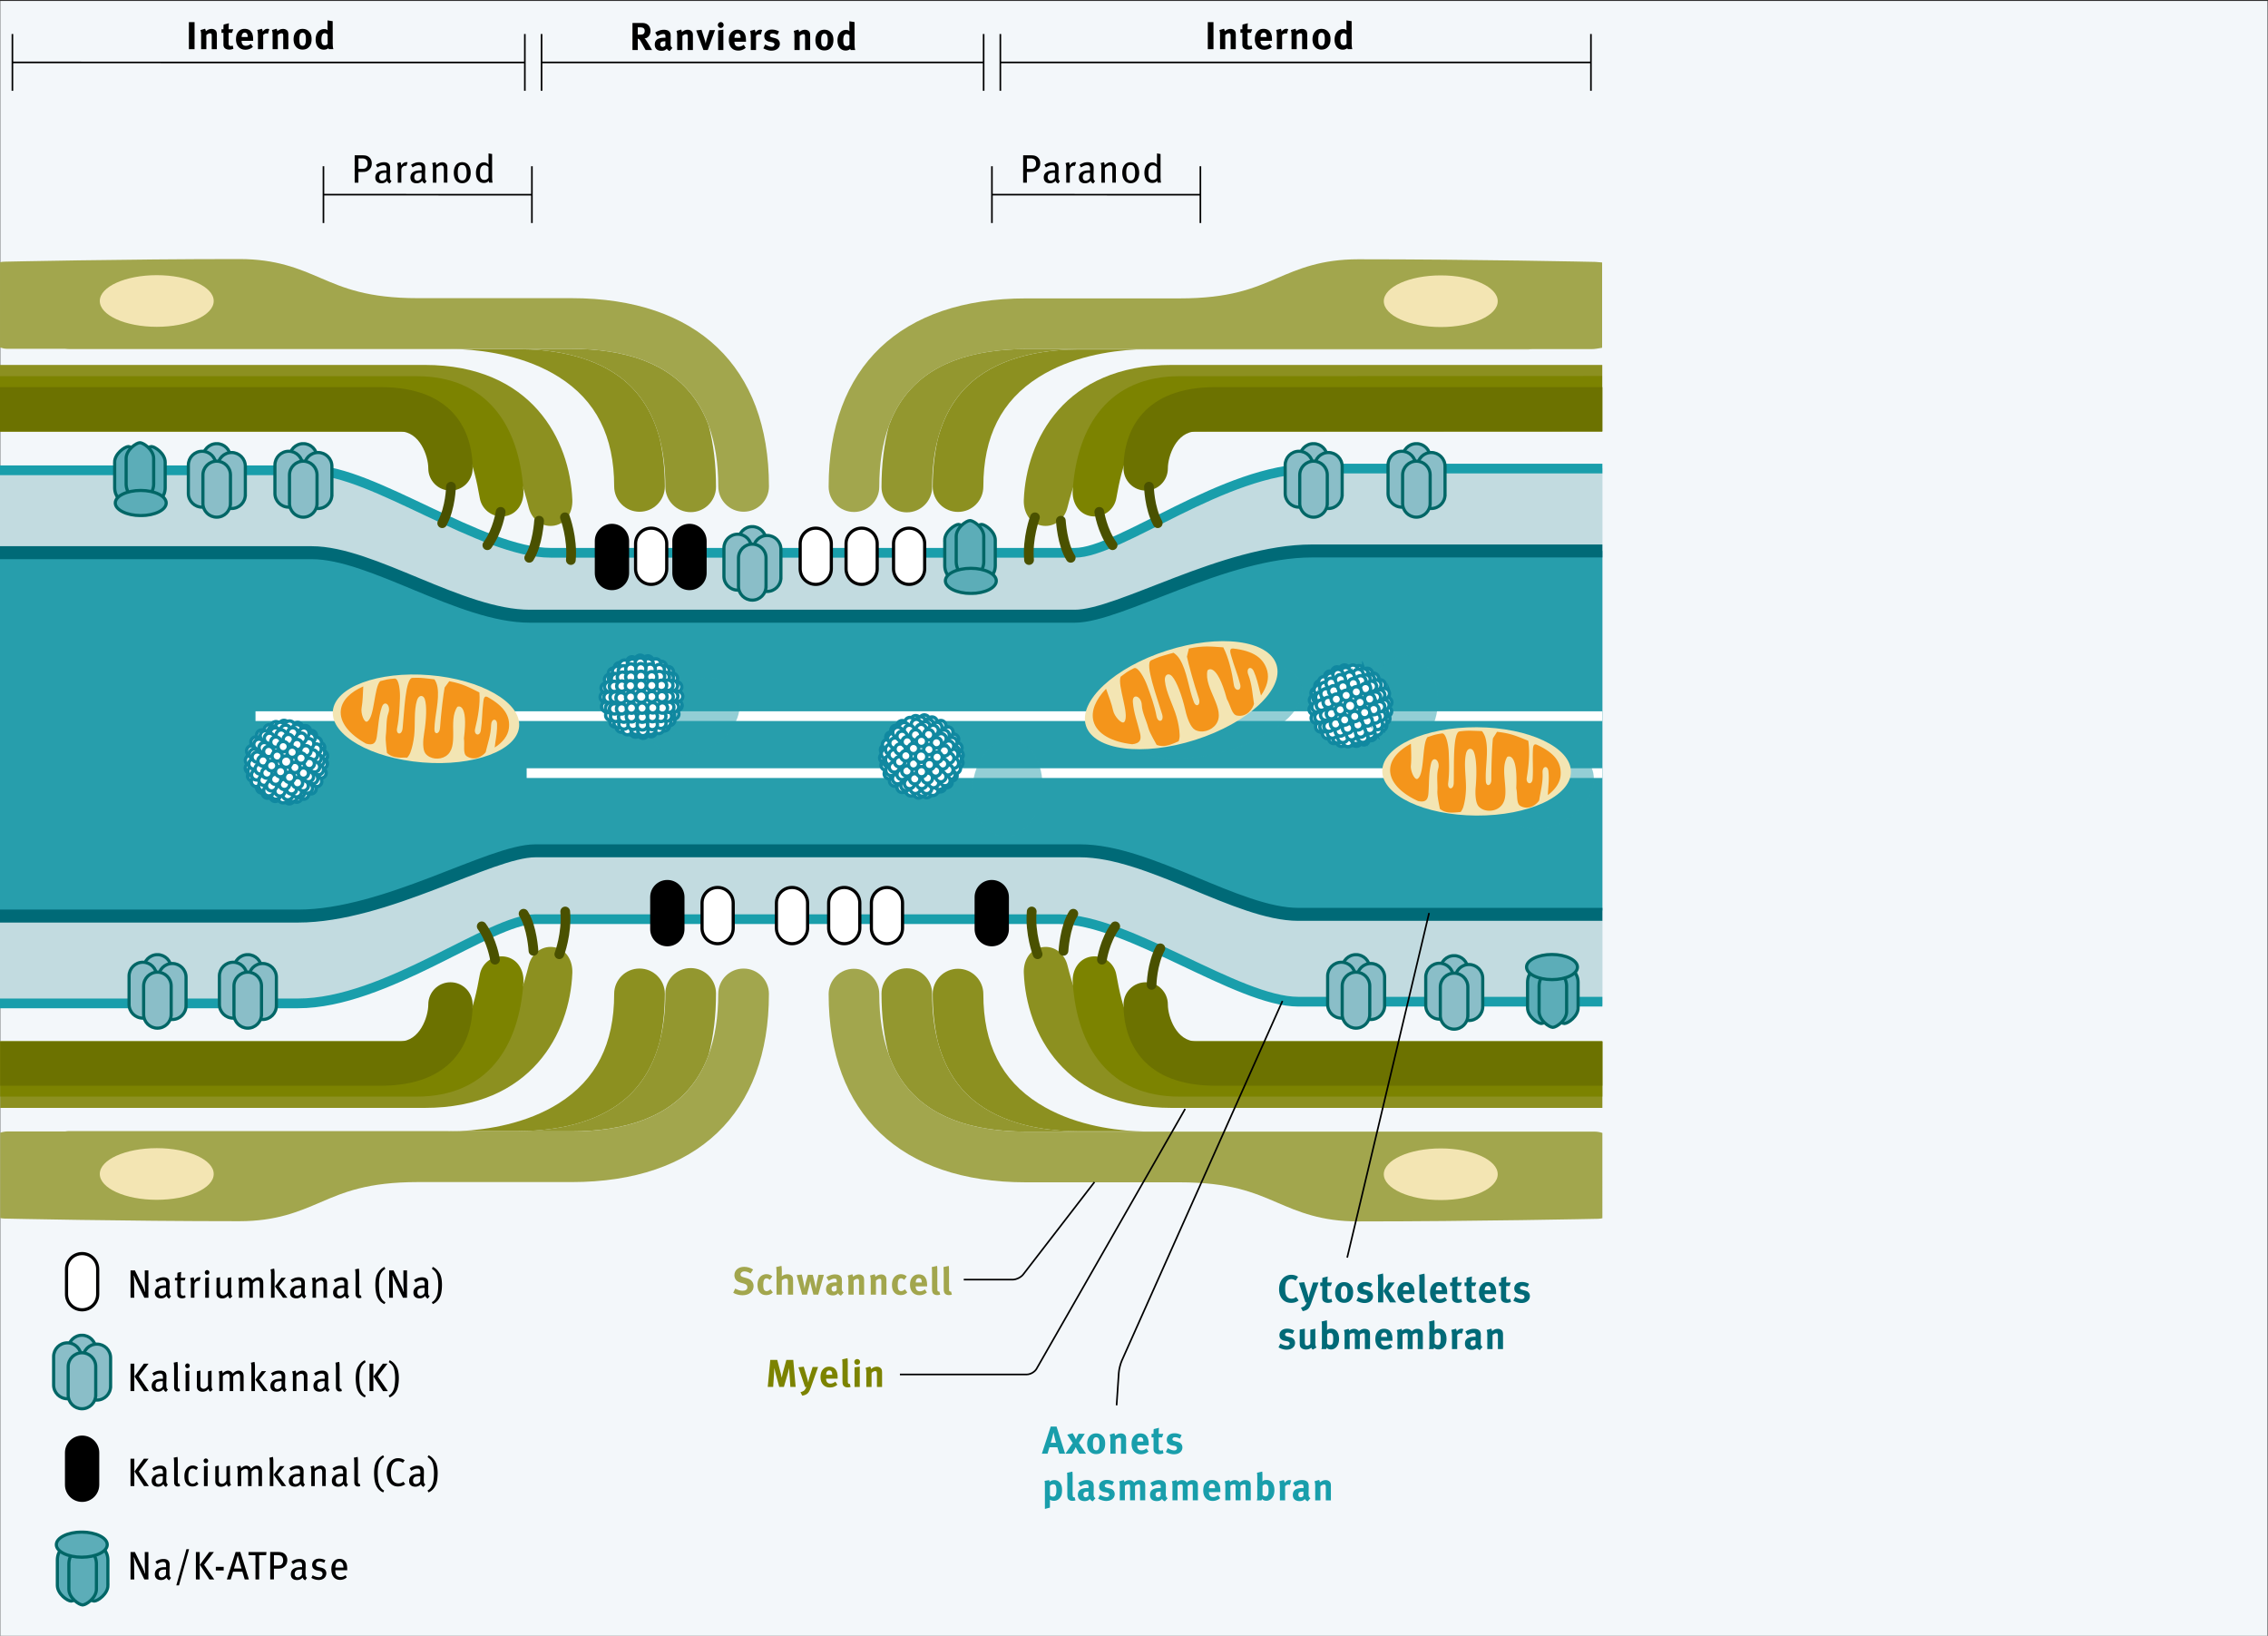 <svg xmlns="http://www.w3.org/2000/svg" xmlns:xlink="http://www.w3.org/1999/xlink" viewBox="0 0 700 504.78"><rect x="0" y="0" width="700" height="504.78" fill="#333333" stroke="none"/><style>.st0,.st1,.st3{fill:#8abec8;stroke:#016666;stroke-width:.5;stroke-miterlimit:10}.st1,.st3{fill:#5cadb8}.st3{fill:#fff;stroke:#1088a0}.st7{fill:#a2a64d}.st8{fill:#8c9020}.st9{fill:#7c8300}.st10{fill:#6c7200}.st11{fill:#93972f}.st12{fill:#f3e5b3}.st13{fill:#279eac}.st14,.st15,.st16{fill:none;stroke:#199eab;stroke-width:3;stroke-miterlimit:10}.st15,.st16{stroke:#006a77;stroke-width:4}.st16{stroke:#fff;stroke-width:3}.st17{fill:#199eab}.st18{fill:#006a77}.st19,.st20{fill:none;stroke:#000;stroke-width:.5;stroke-miterlimit:10}.st20{stroke:#4a5100;stroke-width:3;stroke-linecap:round}.st22{opacity:.5}.st23{fill:#f4951b}</style><symbol id="Ny_symbol" viewBox="-4.75 -6.05 9.5 12.1"><path class="st0" d="M2.15-.85c0-1.2-.97-2.18-2.17-2.18S-2.2-2.06-2.2-.85v4.48c0 1.2.98 2.18 2.18 2.18 1.2 0 2.17-.97 2.17-2.18V-.85z"/><path class="st0" d="M-.15-2.05c0-1.2-.97-2.17-2.17-2.17s-2.18.97-2.18 2.17v4.48c0 1.2.97 2.18 2.18 2.18 1.2 0 2.17-.97 2.17-2.18v-4.48zM4.5-2.25c0-1.2-.97-2.18-2.17-2.18S.15-3.46.15-2.25v4.48c0 1.2.97 2.18 2.18 2.18 1.2 0 2.17-.97 2.17-2.18v-4.48z"/><path class="st0" d="M2.15-3.62c0-1.2-.97-2.18-2.17-2.18s-2.18.97-2.18 2.18V.86c0 1.2.98 2.18 2.18 2.18 1.2 0 2.17-.97 2.17-2.18v-4.48z"/></symbol><symbol id="Ny_symbol_2" viewBox="-4.33 -5.28 8.65 12"><path class="st1" d="M-.44 3.37c0 1.37 1.62 2.49 2.18 2.49.55 0 2.17-1.11 2.17-2.49V-.64c0-1.37-.97-2.49-2.17-2.49S-.44-2.02-.44-.64v4.01z"/><path class="st1" d="M-4.08 3.37c0 1.37 1.62 2.49 2.17 2.49.55 0 2.18-1.11 2.18-2.49V-.64C.28-2-.7-3.12-1.9-3.12S-4.07-2.01-4.07-.63v4z"/><path class="st1" d="M-2.26 3.98c0 1.37 1.62 2.49 2.18 2.49.55 0 2.17-1.11 2.17-2.49v-4c0-1.37-.97-2.49-2.17-2.49S-2.26-1.4-2.26-.02v4z"/><path class="st1" d="M-3.97-3.05c0 1.1 1.8 1.98 4.02 1.98 2.22 0 4.02-.89 4.02-1.98 0-1.1-1.8-1.99-4.02-1.99-2.22.01-4.02.9-4.02 1.99z"/></symbol><symbol id="Ny_symbol_3" viewBox="-2.71 -5.24 5.42 10.49"><path d="M2.46-2.53c0-1.36-1.1-2.46-2.46-2.46-1.36 0-2.46 1.1-2.46 2.46v5.06c0 1.36 1.1 2.46 2.46 2.46 1.36 0 2.46-1.1 2.46-2.46v-5.06z" stroke="#000" stroke-width=".5" stroke-miterlimit="10"/></symbol><symbol id="Ny_symbol_4" viewBox="-6.33 -6.41 12.65 12.82"><path class="st3" d="M-4.92 3.08a5.776 5.776 0 0 0 7.96 1.78A5.762 5.762 0 0 0 4.81-3.1a5.776 5.776 0 0 0-7.96-1.78 5.764 5.764 0 0 0-1.77 7.96z"/><path class="st3" d="M-2.29-4.63c.23.36.7.46 1.05.23.36-.22.46-.69.23-1.05a.753.753 0 0 0-1.05-.23c-.35.22-.46.69-.23 1.05zM-2.98-4.22a.761.761 0 0 0-1.05-.23.75.75 0 0 0-.23 1.05c.22.36.69.46 1.05.24.35-.24.46-.71.23-1.06z"/><path class="st3" d="M-3.43-4.16c.22.35.7.46 1.05.23.35-.23.46-.7.23-1.05a.753.753 0 0 0-1.05-.23c-.35.22-.46.69-.23 1.05z"/><path class="st3" d="M-2.95-3.4c.23.36.7.46 1.05.23.36-.23.46-.7.23-1.05a.75.75 0 0 0-1.05-.23.77.77 0 0 0-.23 1.05zM-.21-4.99c.23.36.7.46 1.05.23a.76.76 0 0 0 .24-1.05.76.76 0 0 0-1.05-.23c-.36.23-.47.69-.24 1.05z"/><path class="st3" d="M-1.11-4.85c.23.35.7.46 1.05.23.35-.22.46-.69.23-1.05A.766.766 0 0 0-.88-5.9c-.35.23-.46.7-.23 1.05z"/><path class="st3" d="M-2.17-4.32c.23.36.7.46 1.05.23.36-.23.46-.7.23-1.05a.761.761 0 0 0-1.05-.23.77.77 0 0 0-.23 1.05zM-4.32-2.46a.753.753 0 0 0-1.05-.23.75.75 0 0 0-.24 1.04c.23.36.7.46 1.05.24.36-.23.47-.7.24-1.05z"/><path class="st3" d="M-3.78-3.26a.76.76 0 0 0-1.05-.24c-.36.23-.46.7-.23 1.05.23.36.7.46 1.05.23.35-.22.46-.69.23-1.04z"/><path class="st3" d="M-2.7-3.94a.761.761 0 0 0-1.05-.23c-.35.23-.46.7-.24 1.05a.764.764 0 1 0 1.29-.82z"/><path class="st3" d="M-3.23-3.82c.23.36.7.46 1.05.23a.76.76 0 1 0-1.05-.23zM.89-4.74c.23.36.7.46 1.05.23.36-.23.46-.7.24-1.05a.774.774 0 0 0-1.06-.24c-.35.23-.46.7-.23 1.06z"/><path class="st3" d="M.25-4.66c.22.36.69.46 1.05.24.35-.23.46-.7.23-1.05A.753.753 0 0 0 .48-5.7c-.35.22-.46.69-.23 1.04z"/><path class="st3" d="M-.43-4.4c.23.36.7.46 1.05.24.36-.23.46-.7.24-1.05A.774.774 0 0 0-.2-5.45c-.35.23-.46.7-.23 1.05z"/><path class="st3" d="M-1.59-3.85c.23.36.7.46 1.05.23.36-.23.46-.7.23-1.05a.756.756 0 0 0-1.04-.23.76.76 0 0 0-.24 1.05zM-4.67-1.3a.764.764 0 0 0-1.05-.24.76.76 0 1 0 .82 1.28c.35-.21.45-.69.23-1.04z"/><path class="st3" d="M-4.27-1.76a.753.753 0 0 0-1.05-.23c-.35.22-.46.69-.23 1.04.23.35.7.46 1.05.23.35-.22.46-.69.23-1.04z"/><path class="st3" d="M-3.75-2.28a.764.764 0 0 0-1.05-.24c-.36.23-.46.7-.23 1.05.22.37.69.47 1.04.24a.76.76 0 0 0 .24-1.05z"/><path class="st3" d="M-2.66-3.08a.753.753 0 0 0-1.05-.23c-.36.23-.46.7-.23 1.05.22.35.7.46 1.05.23.35-.23.45-.7.23-1.05z"/><path class="st3" d="M-2.82-3.08c.22.35.7.46 1.05.23.36-.22.46-.7.23-1.05a.753.753 0 0 0-1.05-.23c-.35.22-.46.69-.23 1.05zM1.89-4.31c.22.36.7.46 1.05.23.36-.23.46-.7.24-1.05a.761.761 0 0 0-1.05-.23c-.37.22-.47.69-.24 1.05z"/><path class="st3" d="M1.32-4.07c.23.36.7.46 1.05.23.35-.23.46-.7.23-1.05a.762.762 0 0 0-1.05-.24c-.36.23-.46.7-.23 1.06z"/><path class="st3" d="M.85-3.97c.23.36.7.46 1.05.24.35-.23.46-.7.23-1.05a.738.738 0 0 0-1.04-.24.76.76 0 0 0-.24 1.05z"/><path class="st3" d="M.12-3.54c.23.36.7.46 1.05.24.35-.23.46-.7.23-1.06a.753.753 0 0 0-1.05-.23c-.35.23-.46.7-.23 1.05z"/><path class="st3" d="M-.93-2.88c.23.36.7.46 1.05.24.36-.22.46-.7.23-1.05A.769.769 0 0 0-.7-3.93c-.35.23-.46.7-.23 1.05zM-4.65-.13A.755.755 0 0 0-5.7-.37c-.36.23-.46.7-.23 1.05.23.36.7.46 1.05.24.35-.23.45-.7.23-1.05z"/><path class="st3" d="M-4.15-.68A.753.753 0 0 0-5.2-.91c-.36.23-.46.7-.23 1.05.23.36.7.46 1.05.23.35-.23.46-.7.23-1.05z"/><path class="st3" d="M-3.21-1.42a.76.76 0 0 0-1.05-.23A.76.76 0 0 0-4.5-.6c.23.36.7.46 1.05.23.36-.23.47-.69.24-1.05z"/><path class="st3" d="M-2.23-2.02a.753.753 0 0 0-1.05-.23c-.36.22-.46.7-.24 1.05.23.36.7.46 1.05.23.36-.22.46-.7.24-1.05zM-2.21-2.13c.23.36.7.46 1.05.24a.76.76 0 1 0-.82-1.28c-.36.21-.46.68-.23 1.04zM2.99-3.52c.23.36.7.46 1.05.23a.76.76 0 0 0 .24-1.05.761.761 0 0 0-1.05-.23c-.36.23-.46.69-.24 1.05z"/><path class="st3" d="M2.46-3.42c.23.36.7.46 1.05.23.36-.23.46-.7.23-1.05a.757.757 0 0 0-1.05-.23c-.35.23-.46.7-.23 1.05z"/><path class="st3" d="M1.85-3.08c.22.36.7.46 1.05.24.35-.23.46-.7.23-1.05a.756.756 0 1 0-1.28.81z"/><path class="st3" d="M1-2.64c.23.36.7.46 1.05.24.35-.23.46-.7.23-1.06A.76.76 0 1 0 1-2.64z"/><path class="st3" d="M-.17-1.83c.22.36.7.46 1.05.23.35-.23.46-.7.23-1.05a.757.757 0 0 0-1.05-.23c-.35.22-.46.69-.23 1.05zM-4.47 1.25a.753.753 0 0 0-1.05-.23c-.36.22-.46.69-.23 1.05.22.35.7.46 1.05.23.35-.23.46-.7.23-1.05z"/><path class="st3" d="M-4.08.77A.753.753 0 0 0-5.13.54c-.35.23-.46.7-.23 1.05.23.36.7.46 1.05.24.35-.24.46-.71.23-1.06z"/><path class="st3" d="M-3.66.34A.764.764 0 0 0-4.71.1c-.36.23-.46.7-.24 1.05.23.36.7.46 1.05.23.36-.21.47-.68.24-1.04z"/><path class="st3" d="M-2.8-.24a.761.761 0 0 0-1.05-.23c-.36.23-.46.7-.23 1.05.23.36.69.46 1.05.23.35-.22.45-.69.23-1.05z"/><path class="st3" d="M-1.53-.94a.762.762 0 0 0-1.05-.24c-.35.23-.46.7-.23 1.05.23.35.7.46 1.05.23.35-.22.46-.69.23-1.04zM-1.5-1c.23.36.7.46 1.05.23.35-.22.46-.7.23-1.05a.761.761 0 0 0-1.05-.23c-.35.22-.45.69-.23 1.05zM2.29 4.68a.757.757 0 0 0-1.05-.23c-.35.23-.46.7-.23 1.05.23.36.7.46 1.05.24.35-.23.46-.7.23-1.06zM3.05 4.32c.22.35.69.46 1.05.23.35-.23.46-.7.23-1.05a.762.762 0 0 0-1.05-.24c-.35.23-.46.7-.23 1.06z"/><path class="st3" d="M3.43 4.21a.753.753 0 0 0-1.05-.23c-.36.23-.46.7-.23 1.05.22.36.69.46 1.05.24.35-.23.46-.7.23-1.06z"/><path class="st3" d="M2.95 3.45a.753.753 0 0 0-1.05-.23.75.75 0 0 0-.23 1.05c.23.36.7.46 1.05.24.35-.23.45-.7.23-1.06zM.29 4.99a.761.761 0 0 0-1.05-.23A.75.75 0 0 0-1 5.8c.23.36.7.46 1.05.24.36-.23.46-.7.24-1.05z"/><path class="st3" d="M1.11 4.9a.76.76 0 0 0-1.05-.23.74.74 0 0 0-.23 1.04c.23.36.7.46 1.05.24.35-.23.46-.7.23-1.05z"/><path class="st3" d="M2.17 4.37a.753.753 0 0 0-1.05-.23c-.35.23-.46.7-.23 1.05.22.36.7.46 1.05.24.35-.23.45-.71.23-1.06zM4.25 2.56c.22.35.7.46 1.05.23.36-.22.46-.7.23-1.05a.75.75 0 0 0-1.04-.24c-.36.23-.46.7-.24 1.06z"/><path class="st3" d="M3.78 3.31c.22.36.69.46 1.05.24.36-.23.46-.7.23-1.05a.75.75 0 0 0-1.05-.23.74.74 0 0 0-.23 1.04z"/><path class="st3" d="M2.85 3.96a.76.76 0 1 0 1.28-.82.764.764 0 0 0-1.05-.24c-.35.23-.46.7-.23 1.06z"/><path class="st3" d="M3.23 3.87a.761.761 0 0 0-1.05-.23c-.36.23-.46.7-.23 1.05a.76.76 0 1 0 1.28-.82zM-.89 4.8a.764.764 0 0 0-1.05-.24c-.36.23-.46.7-.24 1.06.23.36.7.46 1.05.23.36-.23.47-.7.24-1.05z"/><path class="st3" d="M-.25 4.71a.753.753 0 0 0-1.05-.23.76.76 0 0 0-.23 1.05c.22.36.69.46 1.05.23.35-.23.46-.7.23-1.05z"/><path class="st3" d="M.53 4.29a.753.753 0 0 0-1.05-.23c-.36.23-.46.7-.24 1.05.23.35.7.46 1.05.23.36-.22.47-.69.24-1.05z"/><path class="st3" d="M1.59 3.9a.764.764 0 0 0-1.05-.24c-.36.23-.46.7-.24 1.06.23.35.7.46 1.05.23.36-.23.46-.7.24-1.05zM4.67 1.35c.22.36.7.46 1.05.23.36-.22.46-.7.24-1.05A.761.761 0 0 0 4.91.3c-.36.22-.47.69-.24 1.05z"/><path class="st3" d="M4.27 1.81c.23.36.7.46 1.05.23.35-.22.46-.69.23-1.04A.76.76 0 0 0 4.5.76c-.35.23-.46.7-.23 1.05z"/><path class="st3" d="M3.75 2.33c.23.36.7.46 1.05.24.36-.23.46-.7.23-1.05a.764.764 0 0 0-1.05-.24c-.35.22-.45.69-.23 1.05z"/><path class="st3" d="M2.66 3.13c.23.36.7.46 1.05.23.35-.22.46-.69.23-1.05-.21-.35-.69-.45-1.04-.23-.36.23-.46.7-.24 1.05z"/><path class="st3" d="M2.82 3.13a.76.76 0 0 0-1.05-.23.762.762 0 0 0 .81 1.29c.36-.23.47-.7.24-1.06zM-1.89 4.36a.76.76 0 0 0-1.05-.23.762.762 0 0 0 .81 1.29c.36-.23.47-.7.24-1.06z"/><path class="st3" d="M-1.32 4.13a.764.764 0 0 0-1.05-.24c-.35.23-.46.7-.23 1.05.22.36.7.46 1.05.24.36-.23.46-.7.23-1.05z"/><path class="st3" d="M-.97 3.89a.75.75 0 0 0-1.05-.23c-.36.23-.46.7-.24 1.05.23.36.7.46 1.05.23.37-.23.47-.7.24-1.05z"/><path class="st3" d="M-.12 3.59a.764.764 0 0 0-1.05-.24c-.36.23-.46.7-.23 1.05.23.36.7.46 1.05.23.35-.21.46-.68.23-1.04z"/><path class="st3" d="M.93 2.92a.761.761 0 0 0-1.05-.23c-.36.23-.46.7-.24 1.05a.764.764 0 1 0 1.29-.82zM4.65.18c.23.35.7.46 1.05.23.36-.22.46-.7.24-1.05a.753.753 0 0 0-1.05-.23c-.36.23-.47.7-.24 1.05z"/><path class="st3" d="M4.19.6c.23.36.7.46 1.05.23.36-.22.46-.7.24-1.05a.753.753 0 0 0-1.05-.23A.76.76 0 0 0 4.19.6z"/><path class="st3" d="M3.75 1c.23.35.7.46 1.05.23.35-.23.46-.7.23-1.05a.761.761 0 0 0-1.05-.23C3.63.17 3.52.64 3.75 1z"/><path class="st3" d="M3.21 1.47c.22.36.7.46 1.05.23.36-.22.46-.7.24-1.05A.771.771 0 0 0 3.44.42a.75.75 0 0 0-.23 1.05z"/><path class="st3" d="M2.23 2.07c.23.36.7.46 1.05.23.36-.22.46-.7.23-1.05a.748.748 0 0 0-1.04-.23c-.36.23-.46.7-.24 1.05zM2.21 2.18a.757.757 0 0 0-1.05-.23C.81 2.17.7 2.64.93 3c.23.36.7.46 1.05.23.36-.22.46-.69.23-1.05zM-3 3.57a.753.753 0 0 0-1.05-.23.76.76 0 0 0-.23 1.05c.23.36.7.46 1.05.24.36-.24.46-.7.23-1.06z"/><path class="st3" d="M-2.46 3.47a.753.753 0 0 0-1.05-.24c-.36.22-.46.7-.24 1.05.23.36.7.46 1.05.23s.47-.69.24-1.04z"/><path class="st3" d="M-1.85 3.1a.76.76 0 0 0-1.05-.23c-.36.23-.47.69-.24 1.05.23.36.7.46 1.05.23a.76.76 0 0 0 .24-1.05z"/><path class="st3" d="M-.91 2.54a.76.76 0 0 0-1.05-.23.76.76 0 0 0-.24 1.05c.23.35.7.46 1.05.23.36-.23.47-.7.24-1.05z"/><path class="st3" d="M.17 1.88a.764.764 0 0 0-1.05-.24c-.35.23-.46.7-.23 1.05.22.36.7.46 1.05.23.35-.21.46-.69.23-1.04zM4.47-1.2c.22.36.7.46 1.05.23.35-.23.46-.7.23-1.05a.76.76 0 1 0-1.28.82z"/><path class="st3" d="M4.08-.72c.23.36.7.46 1.05.24.36-.23.46-.7.23-1.05s-.7-.46-1.05-.23c-.35.22-.46.69-.23 1.04z"/><path class="st3" d="M3.52-.29c.23.36.7.46 1.05.23.36-.23.46-.7.23-1.05a.75.75 0 0 0-1.05-.23c-.34.22-.45.69-.23 1.05z"/><path class="st3" d="M2.74.21c.23.36.7.46 1.05.23.36-.23.46-.7.23-1.05a.757.757 0 0 0-1.05-.23c-.36.22-.46.69-.23 1.05z"/><path class="st3" d="M1.53.99c.23.35.7.46 1.05.23a.76.76 0 1 0-.82-1.28c-.35.23-.46.7-.23 1.05zM1.5 1.05a.764.764 0 1 0-1.29.82c.23.36.7.46 1.05.23a.76.76 0 0 0 .24-1.05zM-3.84 2.56a.764.764 0 0 0-1.05-.24c-.36.23-.46.7-.23 1.05.23.36.7.46 1.05.23.35-.21.46-.68.23-1.04z"/><path class="st3" d="M-3.41 2.21a.753.753 0 0 0-1.05-.23c-.36.23-.46.7-.23 1.05.22.36.69.46 1.05.24.35-.23.46-.7.23-1.06z"/><path class="st3" d="M-2.64 1.72a.753.753 0 0 0-1.05-.23c-.36.23-.46.7-.23 1.05.22.36.69.46 1.05.24.35-.23.46-.7.23-1.06z"/><path class="st3" d="M-1.97 1.16A.75.75 0 0 0-3.02.93a.76.76 0 0 0-.23 1.05c.23.36.7.46 1.05.23.36-.22.46-.69.23-1.05z"/><path class="st3" d="M-.71.49A.753.753 0 0 0-1.76.26C-2.12.48-2.23.95-2 1.3A.762.762 0 0 0-.71.49zM3.82-2.45c.23.36.7.46 1.05.23.35-.23.46-.7.23-1.05a.744.744 0 0 0-1.04-.23.76.76 0 0 0-.24 1.05z"/><path class="st3" d="M3.24-2.03c.23.36.7.46 1.05.23.36-.22.46-.7.23-1.05a.74.74 0 0 0-1.04-.23.76.76 0 0 0-.24 1.05z"/><path class="st3" d="M2.62-1.73c.23.36.7.46 1.05.23.35-.22.46-.7.23-1.05-.22-.35-.69-.45-1.05-.23s-.46.7-.23 1.05z"/><path class="st3" d="M1.87-1.21c.23.36.7.46 1.05.23.35-.23.46-.7.23-1.05a.75.75 0 0 0-1.05-.23.77.77 0 0 0-.23 1.05z"/><path class="st3" d="M.62-.38c.23.36.7.46 1.05.23.35-.22.46-.69.23-1.05a.753.753 0 0 0-1.05-.23C.5-1.21.39-.74.62-.38z"/><path class="st3" d="M.68-.38A.842.842 0 0 0-.48-.64C-.87-.39-.99.13-.74.52c.25.39.77.51 1.17.26C.82.53.93.01.68-.38z"/></symbol><symbol id="Ny_symbol_5" viewBox="-2.71 -4.69 5.42 9.39"><path d="M2.46-1.98c0-1.36-1.1-2.46-2.46-2.46-1.36 0-2.46 1.1-2.46 2.46v3.96c0 1.36 1.1 2.46 2.46 2.46 1.36 0 2.46-1.1 2.46-2.46v-3.96z" fill="#fff" stroke="#000" stroke-width=".5" stroke-miterlimit="10"/></symbol><path fill="#f3f7fa" d="M.09.3h699.76v504.48H.09z" id="Lager_2"/><g id="Lager_1"><path d="M494.6 310.19h-93.92c-18.57 0-52.51-25.46-73.73-25.46H165.18c-13.79 0-46.14 25.99-73.2 25.99H0v-165.7h96.22c18.56 0 52.51 25.46 73.73 25.46h161.77c13.79 0 46.14-25.99 73.19-25.99h89.68v165.7z" fill="#c2dbe0"/><path d="M199.27 15.43c-.32-.55-.46-.78-.78-1.37-.83-1.5-1.08-1.91-1.38-2.04a.713.713 0 0 0-.26-.07v3.48h-1.64V7.1h3.11c1.48 0 2.45.98 2.45 2.45 0 1.25-.83 2.28-1.86 2.3.17.13.24.2.35.35.48.6 2 3.24 2 3.24h-1.99zm-.88-6.87c-.19-.07-.54-.12-.95-.12h-.6v2.25h.56c.72 0 1.03-.07 1.26-.28.2-.19.32-.49.32-.84.01-.5-.19-.86-.59-1.01zM206.67 15.75c-.37-.16-.71-.43-.86-.74-.12.12-.25.24-.37.32-.3.22-.73.34-1.24.34-1.37 0-2.11-.7-2.11-1.92 0-1.44 1-2.11 2.95-2.11.12 0 .23 0 .36.01v-.25c0-.68-.13-.91-.72-.91-.52 0-1.12.25-1.77.7l-.68-1.15c.32-.2.56-.32 1-.5.6-.25 1.12-.36 1.68-.36 1.03 0 1.74.38 1.98 1.07.08.25.12.44.11 1.1l-.04 2.06c-.01.67.04.96.58 1.37l-.87.97zm-1.37-3c-1.12 0-1.5.2-1.5.94 0 .48.3.8.71.8.3 0 .6-.16.84-.42l.02-1.32h-.07zM212.28 15.43v-3.99c0-.7-.12-.9-.54-.9-.32 0-.74.22-1.12.55v4.34h-1.61v-4.45c0-.53-.07-1.03-.22-1.44l1.43-.41c.14.25.23.52.23.77.24-.17.44-.31.71-.46.32-.17.74-.26 1.1-.26.68 0 1.28.36 1.48.89.08.23.12.49.12.88v4.49h-1.58zM218.44 15.43h-1.33l-2.23-6.04 1.64-.2.89 2.77c.13.41.31 1.08.4 1.48.05-.36.18-.95.37-1.56l.83-2.58h1.68l-2.25 6.13zM222.45 8.62c-.48 0-.89-.41-.89-.9s.42-.9.91-.9c.48 0 .88.41.88.9s-.41.9-.9.9zm-.8 6.81V9.4l1.61-.25v6.28h-1.61zM226.68 12.87v.05c0 .95.47 1.49 1.3 1.49.55 0 1.07-.2 1.56-.61l.62.96c-.71.58-1.45.85-2.31.85-1.76 0-2.9-1.25-2.9-3.18 0-1.1.23-1.83.77-2.43.5-.56 1.12-.83 1.93-.83.71 0 1.38.24 1.77.65.56.58.82 1.4.82 2.69v.37h-3.56zm1.88-1.25c0-.46-.05-.7-.19-.92-.16-.24-.38-.36-.71-.36-.61 0-.96.48-.96 1.33v.02h1.86v-.07zM234.79 10.7a.967.967 0 0 0-.47-.12c-.36 0-.68.17-.98.52v4.34h-1.61v-4.1c0-.83-.1-1.45-.23-1.8l1.44-.38c.14.25.23.53.25.88.35-.47.84-.88 1.44-.88.24 0 .35.02.6.13l-.44 1.41zM238.08 15.63c-.76 0-1.58-.24-2.48-.71l.58-1.18c.49.3 1.34.7 2.04.7.46 0 .82-.3.82-.7 0-.42-.3-.64-.95-.76l-.72-.13c-.41-.07-.91-.36-1.13-.62-.22-.26-.35-.71-.35-1.1 0-1.2.95-2 2.37-2 .98 0 1.63.3 2.19.58l-.53 1.08c-.61-.31-1.06-.44-1.51-.44-.47 0-.78.24-.78.6 0 .31.2.48.77.62l.74.19c.76.19 1.01.42 1.22.7.23.29.34.64.34 1.04 0 1.26-1.05 2.13-2.62 2.13zM248.47 15.43v-3.99c0-.7-.12-.9-.54-.9-.32 0-.74.22-1.12.55v4.34h-1.61v-4.45c0-.53-.07-1.03-.22-1.44l1.43-.41c.14.25.23.52.23.77.24-.17.44-.31.71-.46.32-.17.74-.26 1.1-.26.68 0 1.28.36 1.48.89.08.23.12.49.12.88v4.49h-1.58zM256.46 14.71c-.47.53-1.08.85-2.03.85-1.67 0-2.76-1.25-2.76-3.18 0-1.93 1.1-3.21 2.76-3.21.88 0 1.56.3 2.09.92.49.58.71 1.25.71 2.24-.01 1.07-.25 1.79-.77 2.38zm-1.31-4.02a.88.88 0 0 0-.7-.32c-.38 0-.7.24-.83.62-.11.32-.17.76-.17 1.37 0 .71.07 1.24.2 1.55.14.34.5.5.82.5.7 0 1-.62 1-2.08 0-.83-.1-1.37-.32-1.64zM262.54 15.43c-.05-.1-.07-.19-.1-.36-.4.35-.86.52-1.42.52-1.56 0-2.54-1.21-2.54-3.12 0-1.92 1.07-3.24 2.63-3.24.44 0 .79.11 1.09.35-.02-.13-.05-.55-.05-.91V6.56l1.59.25v6.38c0 1.51.12 2 .23 2.24h-1.43zm-.36-4.52c-.3-.26-.59-.4-.88-.4-.72 0-1.03.6-1.03 1.97 0 1.32.28 1.75 1.12 1.75.3 0 .64-.2.79-.4v-2.92zM372.78 15.17V6.83h1.75v8.34h-1.75zM379.83 15.17v-3.99c0-.7-.12-.9-.54-.9-.32 0-.74.22-1.12.55v4.34h-1.61v-4.45c0-.53-.07-1.03-.22-1.44l1.43-.41c.14.25.23.52.23.77.24-.17.44-.31.71-.46.32-.17.74-.26 1.1-.26.68 0 1.28.36 1.48.89.08.23.12.49.12.88v4.49h-1.58zM385.22 15.31c-.82 0-1.46-.36-1.66-.9-.1-.26-.11-.38-.11-.95v-3.33h-.61v-1.1h.61c0-.6 0-1 .06-1.45l1.63-.41c-.06.56-.1 1.24-.1 1.86h1.44l-.41 1.1h-1.03v3.08c0 .78.14.98.7.98.14 0 .29-.04.58-.12l.2.96c-.46.2-.88.28-1.3.28zM389.05 12.6v.05c0 .95.47 1.49 1.29 1.49.55 0 1.07-.2 1.56-.61l.62.96c-.71.58-1.45.85-2.32.85-1.76 0-2.9-1.25-2.9-3.18 0-1.1.23-1.83.77-2.43.5-.56 1.12-.83 1.93-.83.71 0 1.38.24 1.77.65.56.58.82 1.4.82 2.69v.37h-3.54zm1.88-1.24c0-.46-.05-.7-.19-.92-.16-.24-.38-.36-.71-.36-.61 0-.96.48-.96 1.33v.02h1.86v-.07zM397.16 10.43a.967.967 0 0 0-.47-.12c-.36 0-.68.17-.98.52v4.34h-1.61v-4.1c0-.83-.1-1.45-.23-1.8l1.44-.38c.14.25.23.53.25.88.35-.47.84-.88 1.44-.88.24 0 .35.02.6.13l-.44 1.41zM401.89 15.17v-3.99c0-.7-.12-.9-.54-.9-.32 0-.74.22-1.12.55v4.34h-1.61v-4.45c0-.53-.07-1.03-.22-1.44l1.43-.41c.14.25.23.52.23.77.24-.17.44-.31.71-.46.32-.17.74-.26 1.1-.26.68 0 1.28.36 1.47.89.08.23.12.49.12.88v4.49h-1.57zM409.88 14.45c-.47.53-1.08.85-2.03.85-1.67 0-2.76-1.25-2.76-3.18 0-1.93 1.1-3.21 2.76-3.21.88 0 1.56.3 2.09.92.49.58.71 1.25.71 2.24 0 1.06-.24 1.78-.77 2.38zm-1.31-4.03a.88.88 0 0 0-.7-.32c-.38 0-.7.24-.83.62-.11.32-.17.76-.17 1.37 0 .71.07 1.24.2 1.55.14.34.5.5.82.5.7 0 1-.62 1-2.08.01-.82-.1-1.36-.32-1.64zM415.96 15.17c-.05-.1-.07-.19-.1-.36-.4.35-.86.52-1.42.52-1.56 0-2.54-1.21-2.54-3.12 0-1.92 1.07-3.24 2.63-3.24.44 0 .79.11 1.09.35-.02-.13-.05-.55-.05-.91V6.29l1.6.25v6.38c0 1.51.12 2 .23 2.24h-1.44zm-.35-4.52c-.3-.26-.59-.4-.88-.4-.72 0-1.03.6-1.03 1.97 0 1.32.28 1.75 1.12 1.75.3 0 .64-.2.79-.4v-2.92zM58.3 15.17V6.83h1.75v8.34H58.3zM65.35 15.17v-3.99c0-.7-.12-.9-.54-.9-.32 0-.74.22-1.12.55v4.34h-1.61v-4.45c0-.53-.07-1.03-.22-1.44l1.43-.41c.14.25.23.52.23.77.24-.17.44-.31.71-.46.32-.17.74-.26 1.1-.26.68 0 1.28.36 1.48.89.08.23.12.49.12.88v4.49h-1.58zM70.74 15.31c-.82 0-1.46-.36-1.66-.9-.1-.26-.11-.38-.11-.95v-3.33h-.61v-1.1h.61c0-.6 0-1 .06-1.45l1.63-.41c-.06.56-.1 1.24-.1 1.86H72l-.41 1.1h-1.03v3.08c0 .78.14.98.7.98.14 0 .29-.04.58-.12l.2.96c-.46.2-.88.28-1.3.28zM74.57 12.6v.05c0 .95.47 1.49 1.3 1.49.55 0 1.07-.2 1.56-.61l.62.96c-.71.58-1.45.85-2.31.85-1.76 0-2.9-1.25-2.9-3.18 0-1.1.23-1.83.77-2.43.5-.56 1.12-.83 1.93-.83.71 0 1.38.24 1.77.65.56.58.82 1.4.82 2.69v.37h-3.56zm1.88-1.24c0-.46-.05-.7-.19-.92-.16-.24-.38-.36-.71-.36-.61 0-.96.48-.96 1.33v.02h1.86v-.07zM82.68 10.43a.967.967 0 0 0-.47-.12c-.36 0-.68.17-.98.52v4.34h-1.61v-4.1c0-.83-.1-1.45-.23-1.8l1.44-.38c.14.25.23.53.25.88.35-.47.84-.88 1.44-.88.24 0 .35.02.6.13l-.44 1.41zM87.41 15.17v-3.99c0-.7-.12-.9-.54-.9-.32 0-.74.22-1.12.55v4.34h-1.61v-4.45c0-.53-.07-1.03-.22-1.44l1.43-.41c.14.25.23.52.23.77.24-.17.44-.31.71-.46.32-.17.74-.26 1.1-.26.68 0 1.28.36 1.48.89.08.23.12.49.12.88v4.49h-1.58zM95.4 14.45c-.47.53-1.08.85-2.03.85-1.67 0-2.76-1.25-2.76-3.18 0-1.93 1.1-3.21 2.76-3.21.88 0 1.56.3 2.09.92.49.58.71 1.25.71 2.24 0 1.06-.24 1.78-.77 2.38zm-1.31-4.03a.88.88 0 0 0-.7-.32c-.38 0-.7.24-.83.62-.11.32-.17.76-.17 1.37 0 .71.07 1.24.2 1.55.14.34.5.5.82.5.7 0 1-.62 1-2.08.01-.82-.1-1.36-.32-1.64zM101.48 15.17c-.05-.1-.07-.19-.1-.36-.4.35-.86.52-1.42.52-1.56 0-2.54-1.21-2.54-3.12 0-1.92 1.07-3.24 2.63-3.24.44 0 .79.11 1.09.35-.02-.13-.05-.55-.05-.91V6.29l1.59.25v6.38c0 1.51.12 2 .23 2.24h-1.43zm-.36-4.52c-.3-.26-.59-.4-.88-.4-.72 0-1.03.6-1.03 1.97 0 1.32.28 1.75 1.12 1.75.3 0 .64-.2.79-.4v-2.92zM113.73 52.54c-.42.33-.86.52-1.74.52h-1.37v3.31h-1.15v-8.45h2.21c1.07 0 1.52.11 1.97.39.71.45 1.09 1.17 1.09 2.06 0 .96-.28 1.59-1.01 2.17zm-.68-3.24c-.29-.28-.7-.42-1.34-.42h-1.08v3.21h1.3c.56 0 .92-.13 1.19-.48.23-.29.35-.64.35-1.12-.02-.53-.15-.92-.42-1.19zM120.27 56.63a1.38 1.38 0 0 1-.8-.88c-.16.2-.66.81-1.7.81-1.2 0-1.94-.63-1.94-1.8 0-1.42 1.12-2.18 3.06-2.18.14 0 .26 0 .42.01v-.4c0-.72-.1-1.21-.94-1.21-.64 0-1.35.32-1.85.7l-.5-.81c.59-.34 1.36-.81 2.52-.81.88 0 1.51.33 1.74.98.1.27.12.48.12 1.08 0 .44-.05 1.39-.05 2.28 0 .85.02 1.19.49 1.48l-.57.75zm-1.36-3.3c-.83 0-1.33.16-1.57.44-.23.27-.31.49-.31.9 0 .67.34 1.07.95 1.07.5 0 .98-.32 1.26-.81l.04-1.57c-.17-.02-.27-.03-.37-.03zM125.43 51.22a.815.815 0 0 0-.31-.06c-.67 0-1.25.58-1.25 1.25v3.96h-1.1v-4.51c0-.75-.08-1.15-.23-1.53l1.07-.28c.11.23.2.64.2.94v.11c.48-.71 1-1.07 1.63-1.07.14 0 .28.02.37.06l-.38 1.13zM131.11 56.63a1.38 1.38 0 0 1-.8-.88c-.16.2-.66.81-1.7.81-1.2 0-1.94-.63-1.94-1.8 0-1.42 1.12-2.18 3.06-2.18.14 0 .26 0 .42.01v-.4c0-.72-.1-1.21-.94-1.21-.64 0-1.35.32-1.85.7l-.5-.81c.59-.34 1.36-.81 2.52-.81.88 0 1.51.33 1.74.98.1.27.12.48.12 1.08 0 .44-.05 1.39-.05 2.28 0 .85.02 1.19.49 1.48l-.57.75zm-1.36-3.3c-.83 0-1.33.16-1.57.44-.23.27-.31.49-.31.9 0 .67.34 1.07.95 1.07.5 0 .98-.32 1.26-.81l.04-1.57c-.18-.02-.27-.03-.37-.03zM136.99 56.37v-4.15c0-.55-.05-.75-.19-.94-.12-.16-.34-.25-.61-.25-.43 0-1.08.34-1.49.79v4.55h-1.09v-4.58c0-.74-.06-1.02-.23-1.46l1.04-.29c.14.29.2.56.2.94.35-.29.53-.45.78-.6.35-.21.74-.31 1.12-.31.64 0 1.2.34 1.42.87.1.22.14.49.14.77v4.65h-1.09zM142.66 56.54c-1.61 0-2.6-1.25-2.6-3.25 0-1.99 1-3.24 2.58-3.24 1.77 0 2.64 1.45 2.64 3.3 0 1.95-1.02 3.19-2.62 3.19zm-.02-5.62c-.96 0-1.36.7-1.36 2.25 0 1.88.47 2.5 1.4 2.5.84 0 1.36-.66 1.36-2.27 0-1.9-.54-2.48-1.4-2.48zM150.99 56.37c-.06-.18-.07-.27-.11-.58-.42.45-.91.67-1.55.67-1.54 0-2.43-1.18-2.43-3.12 0-1.32.44-2.34 1.26-2.88.37-.25.74-.36 1.18-.36.58 0 1.06.21 1.46.71 0-.17-.02-.66-.02-1.08v-2.39l1.1.18v6.77c0 .99.04 1.68.17 2.06h-1.06zm-.23-4.77c-.31-.38-.71-.58-1.27-.58-.46 0-.82.23-1.04.63-.23.4-.31.9-.31 1.69 0 1.19.14 1.52.47 1.86.2.22.48.32.89.32.64 0 1.07-.34 1.27-.71V51.6z"/><path class="st7" d="M229.14 399.69c-.95 0-2-.28-2.84-.75l.62-1.31c.78.41 1.45.67 2.29.67.96 0 1.46-.4 1.46-1.14 0-.54-.35-.88-1.09-1.08l-.92-.25c-.83-.23-1.34-.55-1.64-1.06-.23-.37-.35-.8-.35-1.27 0-1.52 1.22-2.58 2.99-2.58 1.02 0 2.05.31 2.78.84l-.79 1.2c-.76-.46-1.32-.63-1.94-.63-.68 0-1.16.4-1.16.96 0 .43.23.65.92.84l1.01.28c1.37.37 2.11 1.25 2.11 2.48-.01 1.68-1.38 2.8-3.45 2.8zM237.96 399.27c-.43.25-.91.38-1.5.38-1.69 0-2.67-1.17-2.67-3.17 0-1.42.54-2.35 1.26-2.84.41-.28 1.01-.46 1.52-.46.41 0 .85.1 1.19.28.23.12.34.2.6.43l-.78 1.06c-.32-.3-.67-.48-.97-.48-.72 0-1.04.62-1.04 2.06 0 .8.11 1.28.31 1.55.17.22.44.35.72.35.37 0 .71-.16 1.1-.5l.1-.08.73.97c-.25.23-.36.32-.57.45zM243.19 399.51v-4.13c0-.61-.17-.84-.62-.84-.4 0-.91.24-1.27.56v4.4h-1.63v-7.1c0-.58-.05-1.15-.12-1.4l1.64-.38c.07.33.11.91.11 1.5v1.22c0 .19-.02.44-.02.52.42-.4 1.12-.66 1.74-.66.78 0 1.4.34 1.6.88.12.35.16.55.16 1.14v4.29h-1.59zM252.53 399.51h-1.48l-.55-2.11c-.13-.49-.28-1.08-.35-1.49-.05-.29-.06-.37-.1-.61-.04.26-.05.35-.14.79-.12.53-.38 1.58-.53 2.16l-.31 1.26h-1.5l-1.68-6.03 1.59-.18.5 2.36c.16.71.35 1.91.35 1.91s.16-1.09.44-2.13l.58-2.06h1.51l.49 2.03c.28 1.14.46 2.17.46 2.17.04-.26.17-1.22.34-2l.47-2.19h1.66l-1.75 6.12zM259.53 399.82c-.37-.16-.71-.43-.86-.74-.12.12-.25.24-.37.32-.3.22-.73.34-1.24.34-1.37 0-2.11-.7-2.11-1.92 0-1.44 1-2.11 2.95-2.11.12 0 .23 0 .36.01v-.25c0-.68-.13-.91-.72-.91-.52 0-1.12.25-1.78.7l-.68-1.15c.32-.2.56-.32 1-.5.6-.25 1.12-.36 1.68-.36 1.03 0 1.74.38 1.98 1.07.08.25.12.44.11 1.1l-.04 2.06c-.01.67.04.96.58 1.37l-.86.97zm-1.37-3c-1.12 0-1.5.2-1.5.94 0 .48.3.8.71.8.3 0 .6-.16.84-.42l.02-1.32h-.07zM265.13 399.51v-3.99c0-.7-.12-.9-.54-.9-.32 0-.74.22-1.12.55v4.34h-1.61v-4.45c0-.53-.07-1.03-.22-1.44l1.43-.41c.14.25.23.52.23.77.24-.17.44-.31.71-.46.32-.17.74-.26 1.1-.26.68 0 1.28.36 1.47.89.08.23.12.49.12.88v4.49h-1.57zM272.02 399.51v-3.99c0-.7-.12-.9-.54-.9-.32 0-.74.22-1.12.55v4.34h-1.61v-4.45c0-.53-.07-1.03-.22-1.44l1.43-.41c.14.25.23.52.23.77.24-.17.44-.31.71-.46.32-.17.74-.26 1.1-.26.68 0 1.28.36 1.47.89.08.23.12.49.12.88v4.49h-1.57zM279.46 399.27c-.43.25-.91.38-1.5.38-1.69 0-2.67-1.17-2.67-3.17 0-1.42.54-2.35 1.26-2.84.41-.28 1.01-.46 1.52-.46.41 0 .85.1 1.19.28.23.12.34.2.6.43l-.78 1.06c-.32-.3-.67-.48-.97-.48-.72 0-1.04.62-1.04 2.06 0 .8.11 1.28.31 1.55.17.22.44.35.72.35.37 0 .71-.16 1.1-.5l.1-.08.73.97c-.25.23-.35.32-.57.45zM282.61 396.94v.05c0 .95.47 1.49 1.29 1.49.55 0 1.07-.2 1.56-.61l.62.96c-.71.58-1.45.85-2.32.85-1.76 0-2.9-1.25-2.9-3.18 0-1.1.23-1.83.77-2.43.5-.56 1.12-.83 1.93-.83.71 0 1.38.24 1.77.65.56.58.82 1.4.82 2.69v.37h-3.54zm1.88-1.25c0-.46-.05-.7-.19-.92-.16-.24-.38-.36-.71-.36-.61 0-.96.48-.96 1.33v.02h1.86v-.07zM289.23 399.65c-.68 0-1.24-.32-1.43-.84-.12-.31-.14-.5-.14-1.38v-4.58c0-.8-.02-1.29-.08-1.85l1.64-.37c.06.34.08.73.08 1.59v4.79c0 1.06.01 1.2.11 1.37.06.11.19.17.32.17.06 0 .1 0 .18-.02l.28.96c-.28.1-.61.16-.96.16zM292.84 399.65c-.68 0-1.24-.32-1.43-.84-.12-.31-.14-.5-.14-1.38v-4.58c0-.8-.02-1.29-.08-1.85l1.64-.37c.06.34.08.73.08 1.59v4.79c0 1.06.01 1.2.11 1.37.06.11.19.17.32.17.06 0 .1 0 .18-.02l.28.96c-.27.1-.61.16-.96.16z"/><path d="M44.55 400.46l-2.17-4.49c-.42-.87-.85-1.83-1.01-2.32l-.07.01c.06.72.08 1.57.1 2.36l.05 4.44h-1.16v-8.45h1.34l2.3 4.66c.35.7.76 1.79.82 2.02l.07-.02c-.02-.25-.12-1.58-.12-2.51l-.02-4.15h1.12v8.45h-1.25zM52.22 400.72a1.38 1.38 0 0 1-.8-.88c-.16.2-.66.81-1.7.81-1.2 0-1.94-.62-1.94-1.8 0-1.42 1.12-2.18 3.06-2.18.14 0 .26 0 .42.01v-.4c0-.72-.1-1.21-.94-1.21-.64 0-1.35.32-1.85.7l-.5-.81c.59-.34 1.36-.81 2.52-.81.88 0 1.51.33 1.74.98.1.27.12.48.12 1.08 0 .44-.05 1.39-.05 2.28 0 .85.02 1.19.49 1.48l-.57.75zm-1.35-3.3c-.83 0-1.33.16-1.57.44-.23.27-.31.49-.31.9 0 .67.34 1.07.95 1.07.5 0 .98-.32 1.26-.81l.04-1.57c-.18-.02-.28-.03-.37-.03zM56.99 395.11H55.8v3.71c0 .76.18.99.78.99.2 0 .37-.04.56-.12l.13.69c-.34.17-.7.26-1.09.26-.4 0-.83-.12-1.02-.31-.25-.23-.44-.36-.44-1.25v-3.96H54v-.8h.72c0-.48.01-1.1.07-1.57l1.14-.27c-.05.44-.11 1.21-.11 1.84h1.46l-.29.79zM61.57 395.31a.815.815 0 0 0-.31-.06c-.67 0-1.25.58-1.25 1.25v3.96h-1.1v-4.51c0-.75-.08-1.15-.23-1.53l1.07-.28c.11.23.2.64.2.94v.11c.48-.71 1-1.07 1.63-1.07.14 0 .28.02.37.06l-.38 1.13zM63.9 393.39c-.38 0-.68-.33-.68-.72 0-.41.31-.74.7-.74s.71.32.71.74c-.01.39-.33.72-.73.72zm-.56 7.07v-6.11l1.14-.18v6.29h-1.14zM70.95 400.67c-.3-.23-.46-.47-.56-.88-.48.6-1.07.88-1.81.88-.77 0-1.37-.36-1.62-.92-.11-.25-.14-.59-.14-1.03v-4.37l1.09-.22v4.28c0 .63.06.87.28 1.08.16.15.43.27.7.27.54 0 1.12-.43 1.37-.97v-4.42l1.09-.22v4.62c0 .63.13 1.07.37 1.28l-.77.62zM80.16 400.46v-4.4c0-.7-.22-.94-.72-.94-.55 0-.95.37-1.4.83v4.51h-1.08v-4.38c0-.69-.19-.94-.74-.94-.41 0-.86.21-1.38.71v4.61h-1.09v-4.51c0-.87-.05-1.1-.22-1.53l1.03-.26c.12.21.2.51.2.86.52-.55 1.13-.87 1.69-.87s1.13.31 1.43.97c.6-.65 1.22-.97 1.83-.97.94 0 1.54.6 1.54 1.73v4.59h-1.09zM83.65 400.46v-7.34c0-.63-.06-1.04-.16-1.4l1.12-.27c.07.33.14.85.14 1.35v7.66h-1.1zm3.7 0l-2.47-3.5 1.98-2.66h1.34l-2.15 2.61 2.67 3.55h-1.37zM93.96 400.72a1.38 1.38 0 0 1-.8-.88c-.16.2-.66.81-1.7.81-1.2 0-1.94-.62-1.94-1.8 0-1.42 1.12-2.18 3.06-2.18.14 0 .26 0 .42.01v-.4c0-.72-.1-1.21-.94-1.21-.64 0-1.35.32-1.85.7l-.5-.81c.59-.34 1.36-.81 2.52-.81.88 0 1.51.33 1.74.98.1.27.12.48.12 1.08 0 .44-.05 1.39-.05 2.28 0 .85.02 1.19.49 1.48l-.57.75zm-1.36-3.3c-.83 0-1.33.16-1.57.44-.23.27-.31.49-.31.9 0 .67.34 1.07.95 1.07.5 0 .98-.32 1.26-.81l.04-1.57a3.32 3.32 0 0 0-.37-.03zM99.84 400.46v-4.15c0-.55-.05-.75-.19-.94-.12-.16-.34-.25-.61-.25-.43 0-1.08.34-1.49.79v4.55h-1.09v-4.58c0-.74-.06-1.02-.23-1.46l1.04-.29c.14.29.2.56.2.94.35-.29.53-.45.78-.6.35-.21.74-.31 1.12-.31.64 0 1.2.34 1.42.87.1.22.14.49.14.77v4.65h-1.09zM107.24 400.72a1.38 1.38 0 0 1-.8-.88c-.16.2-.66.81-1.7.81-1.2 0-1.94-.62-1.94-1.8 0-1.42 1.12-2.18 3.06-2.18.14 0 .26 0 .42.01v-.4c0-.72-.1-1.21-.94-1.21-.64 0-1.35.32-1.85.7l-.5-.81c.59-.34 1.36-.81 2.52-.81.88 0 1.51.33 1.74.98.1.27.12.48.12 1.08 0 .44-.05 1.39-.05 2.28 0 .85.02 1.19.49 1.48l-.57.75zm-1.36-3.3c-.83 0-1.33.16-1.57.44-.23.27-.31.49-.31.9 0 .67.34 1.07.95 1.07.5 0 .98-.32 1.26-.81l.04-1.57c-.17-.02-.27-.03-.37-.03zM110.9 400.58c-.43 0-.71-.14-.94-.47-.18-.26-.23-.47-.23-1.07v-5.57c0-.87-.04-1.29-.13-1.77l1.15-.25c.11.4.11.99.11 1.75v5.53c0 .65.04.8.16.91.07.09.24.12.37.09l.19.7c-.22.11-.42.15-.68.15zM118.68 402.41c-1.04-.4-1.91-1.3-2.35-2.5-.35-.93-.48-2.37-.48-3.4 0-1.12.12-2.44.56-3.3.48-.92 1.25-1.82 2.25-2.26l.28.59c-.88.6-1.37 1.18-1.66 2.16-.22.74-.31 1.71-.31 2.79 0 .65.05 2.18.35 3.17.22.7.67 1.68 1.64 2.17l-.28.58zM124.37 400.46l-2.17-4.49c-.42-.87-.85-1.83-1.01-2.32l-.07.01c.06.72.08 1.57.1 2.36l.05 4.44h-1.16v-8.45h1.34l2.3 4.66c.35.7.76 1.79.82 2.02l.07-.02c-.02-.25-.12-1.58-.12-2.51l-.02-4.15h1.12v8.45h-1.25zM132.04 400.72a1.38 1.38 0 0 1-.8-.88c-.16.2-.66.81-1.7.81-1.2 0-1.94-.62-1.94-1.8 0-1.42 1.12-2.18 3.06-2.18.14 0 .26 0 .42.01v-.4c0-.72-.1-1.21-.94-1.21-.64 0-1.35.32-1.85.7l-.5-.81c.59-.34 1.36-.81 2.52-.81.88 0 1.51.33 1.74.98.1.27.12.48.12 1.08 0 .44-.05 1.39-.05 2.28 0 .85.02 1.19.49 1.48l-.57.75zm-1.35-3.3c-.83 0-1.33.16-1.57.44-.23.27-.31.49-.31.9 0 .67.34 1.07.95 1.07.5 0 .98-.32 1.26-.81l.04-1.57c-.18-.02-.28-.03-.37-.03zM135.92 399.91c-.48 1.19-1.31 2.1-2.35 2.5l-.29-.59c.97-.49 1.43-1.47 1.64-2.17.31-.98.36-2.51.36-3.17 0-1.08-.13-2.05-.32-2.79-.26-.99-.78-1.56-1.66-2.16l.28-.59c1.01.44 1.77 1.34 2.25 2.26.44.86.58 2.18.58 3.3 0 1.04-.12 2.49-.49 3.41zM40.28 429.26v-8.45h1.18v8.45h-1.18zm4.18 0l-2.95-4.51 2.89-3.94h1.45l-3.02 3.93 3.13 4.53h-1.5zM51.25 429.52a1.38 1.38 0 0 1-.8-.88c-.16.2-.66.81-1.7.81-1.2 0-1.94-.62-1.94-1.8 0-1.42 1.12-2.18 3.06-2.18.14 0 .26 0 .42.01v-.4c0-.72-.1-1.21-.94-1.21-.64 0-1.35.32-1.85.7l-.5-.81c.59-.34 1.36-.81 2.52-.81.88 0 1.51.33 1.74.98.1.27.12.48.12 1.08 0 .44-.05 1.39-.05 2.28 0 .85.02 1.19.49 1.48l-.57.75zm-1.36-3.3c-.83 0-1.33.16-1.57.44-.23.27-.31.49-.31.9 0 .67.34 1.07.95 1.07.5 0 .98-.32 1.26-.81l.04-1.57c-.17-.02-.27-.03-.37-.03zM54.91 429.38c-.43 0-.71-.14-.94-.47-.18-.26-.23-.47-.23-1.07v-5.57c0-.87-.04-1.29-.13-1.77l1.15-.25c.11.4.11.99.11 1.75v5.53c0 .65.04.8.16.91.07.09.24.12.37.09l.19.7c-.22.11-.41.15-.68.15zM57.84 422.19c-.38 0-.68-.33-.68-.72 0-.41.31-.74.7-.74s.71.32.71.74c-.01.39-.33.72-.73.72zm-.56 7.07v-6.11l1.14-.18v6.29h-1.14zM64.89 429.47c-.3-.23-.46-.47-.56-.88-.48.6-1.07.88-1.81.88-.77 0-1.37-.36-1.62-.92-.11-.25-.14-.59-.14-1.03v-4.37l1.09-.22v4.28c0 .63.06.87.28 1.08.16.15.43.27.7.27.54 0 1.12-.43 1.37-.97v-4.42l1.09-.22v4.62c0 .63.13 1.07.37 1.28l-.77.62zM74.1 429.26v-4.4c0-.7-.22-.94-.72-.94-.55 0-.95.37-1.4.83v4.51H70.9v-4.38c0-.69-.19-.94-.74-.94-.41 0-.86.21-1.38.71v4.61h-1.09v-4.51c0-.87-.05-1.1-.22-1.53l1.03-.26c.12.21.2.52.2.86.52-.55 1.13-.87 1.69-.87s1.13.31 1.43.97c.6-.65 1.22-.97 1.83-.97.94 0 1.54.6 1.54 1.73v4.59H74.1zM77.59 429.26v-7.34c0-.63-.06-1.04-.16-1.4l1.12-.27c.07.33.14.85.14 1.35v7.66h-1.1zm3.7 0l-2.47-3.5 1.98-2.66h1.34l-2.15 2.61 2.67 3.55h-1.37zM87.9 429.52a1.38 1.38 0 0 1-.8-.88c-.16.2-.66.81-1.7.81-1.2 0-1.94-.62-1.94-1.8 0-1.42 1.12-2.18 3.06-2.18.14 0 .26 0 .42.01v-.4c0-.72-.1-1.21-.94-1.21-.64 0-1.35.32-1.85.7l-.5-.81c.59-.34 1.36-.81 2.52-.81.88 0 1.51.33 1.74.98.1.27.12.48.12 1.08 0 .44-.05 1.39-.05 2.28 0 .85.02 1.19.49 1.48l-.57.75zm-1.36-3.3c-.83 0-1.33.16-1.57.44-.23.27-.31.49-.31.9 0 .67.34 1.07.95 1.07.5 0 .98-.32 1.26-.81l.04-1.57c-.18-.02-.27-.03-.37-.03zM93.78 429.26v-4.15c0-.55-.05-.75-.19-.94-.12-.16-.34-.25-.61-.25-.43 0-1.08.34-1.49.79v4.55H90.4v-4.58c0-.74-.06-1.02-.23-1.46l1.04-.29c.14.29.2.56.2.94.35-.29.53-.45.78-.6.35-.21.74-.31 1.12-.31.64 0 1.2.34 1.42.87.1.22.14.49.14.77v4.65h-1.09zM101.18 429.52a1.38 1.38 0 0 1-.8-.88c-.16.2-.66.81-1.7.81-1.2 0-1.94-.62-1.94-1.8 0-1.42 1.12-2.18 3.06-2.18.14 0 .26 0 .42.01v-.4c0-.72-.1-1.21-.94-1.21-.64 0-1.35.32-1.85.7l-.5-.81c.59-.34 1.36-.81 2.52-.81.88 0 1.51.33 1.74.98.1.27.12.48.12 1.08 0 .44-.05 1.39-.05 2.28 0 .85.02 1.19.49 1.48l-.57.75zm-1.35-3.3c-.83 0-1.33.16-1.57.44-.23.27-.31.49-.31.9 0 .67.34 1.07.95 1.07.5 0 .98-.32 1.26-.81l.04-1.57c-.18-.02-.28-.03-.37-.03zM104.84 429.38c-.43 0-.71-.14-.94-.47-.18-.26-.23-.47-.23-1.07v-5.57c0-.87-.04-1.29-.13-1.77l1.15-.25c.11.4.11.99.11 1.75v5.53c0 .65.04.8.16.91.07.09.24.12.37.09l.19.7c-.22.11-.41.15-.68.15zM112.62 431.21c-1.04-.4-1.91-1.3-2.35-2.5-.35-.93-.48-2.37-.48-3.4 0-1.12.12-2.44.56-3.3.48-.92 1.25-1.82 2.25-2.26l.28.59c-.88.6-1.37 1.18-1.66 2.16-.22.74-.31 1.71-.31 2.79 0 .65.05 2.18.35 3.17.22.7.67 1.68 1.64 2.17l-.28.58zM114.05 429.26v-8.45h1.18v8.45h-1.18zm4.17 0l-2.95-4.51 2.89-3.94h1.45l-3.02 3.93 3.13 4.53h-1.5zM122.6 428.71c-.48 1.19-1.31 2.1-2.35 2.5l-.29-.59c.97-.49 1.43-1.47 1.64-2.17.31-.98.36-2.51.36-3.17 0-1.08-.13-2.05-.32-2.79-.26-.99-.78-1.56-1.65-2.16l.28-.59c1.01.44 1.77 1.34 2.25 2.26.44.86.58 2.18.58 3.3-.01 1.04-.13 2.49-.5 3.41z"/><path class="st8" d="M176.65 154.22c-.74-18.33-12.45-41.61-45.6-41.61H0v20.53h135.89c20.39 0 24.08 10.84 27.31 23.53.83 3.25 3.48 5.62 6.72 5.62.41 0 .82-.04 1.23-.11 3.71-.69 5.65-4.19 5.5-7.96z"/><path class="st9" d="M161.55 151.3c-1.31-19.95-11.24-35.21-32.92-35.21H0v17.04h135.34c8.26 0 10.9 10.23 12.75 20.62.59 3.3 3.48 5.62 6.72 5.62.41 0 .82-.04 1.23-.11 3.72-.68 5.75-4.19 5.51-7.96z"/><path class="st10" d="M117.56 119.46H0v13.68h123.4c6.14 0 8.79 7.55 8.79 11.4 0 3.78 3.06 6.84 6.84 6.84s6.84-3.06 6.84-6.84c-.01-12.07-6.55-25.08-28.31-25.08z"/><path class="st8" d="M315.99 154.22c.74-18.33 12.45-41.61 45.6-41.61h132.94v20.53H356.75c-20.39 0-24.08 10.84-27.31 23.53-.83 3.25-3.48 5.62-6.72 5.62-.41 0-.82-.04-1.23-.11-3.71-.69-5.66-4.19-5.5-7.96z"/><path class="st9" d="M331.09 151.3c1.31-19.95 11.24-35.21 32.92-35.21l130.48-.07v17.04l-137.2.07c-8.26 0-10.9 10.23-12.75 20.62-.59 3.3-3.48 5.62-6.72 5.62-.41 0-.82-.04-1.23-.11-3.71-.68-5.75-4.19-5.5-7.96z"/><path class="st10" d="M375.07 119.46h119.49v13.68H369.24c-6.14 0-8.79 7.55-8.79 11.4 0 3.78-3.06 6.84-6.84 6.84s-6.84-3.06-6.84-6.84c0-12.07 6.55-25.08 28.3-25.08z"/><path class="st8" d="M315.99 300.27c.74 18.33 12.45 41.61 45.6 41.61h132.97v-20.53h-137.8c-20.39 0-24.08-10.84-27.31-23.53-.83-3.25-3.48-5.62-6.72-5.62-.41 0-.82.04-1.23.11-3.72.68-5.67 4.18-5.51 7.96z"/><path class="st9" d="M331.09 303.18c1.31 19.95 11.23 35.21 32.92 35.21h130.54v-17.04H357.29c-8.26 0-10.9-10.23-12.75-20.62-.59-3.3-3.48-5.62-6.72-5.62-.41 0-.82.04-1.23.11-3.71.69-5.75 4.2-5.5 7.96z"/><path class="st10" d="M375.07 335.03h119.48v-13.68H369.24c-6.14 0-8.79-7.55-8.79-11.4 0-3.78-3.06-6.84-6.84-6.84s-6.84 3.06-6.84 6.84c0 12.06 6.55 25.08 28.3 25.08z"/><path class="st8" d="M176.65 300.27c-.74 18.33-12.45 41.61-45.6 41.61H.06v-20.53h135.83c20.39 0 24.08-10.84 27.31-23.53.83-3.25 3.48-5.62 6.72-5.62.41 0 .82.04 1.23.11 3.71.68 5.65 4.18 5.5 7.96z"/><path class="st9" d="M161.55 303.18c-1.31 19.95-11.24 35.21-32.92 35.21H.06v-17.04h135.28c8.26 0 10.9-10.23 12.75-20.62.59-3.3 3.48-5.62 6.72-5.62.41 0 .82.04 1.23.11 3.72.69 5.76 4.2 5.51 7.96z"/><path class="st10" d="M117.56 335.03H.06v-13.68H123.4c6.14 0 8.79-7.55 8.79-11.4 0-3.78 3.06-6.84 6.84-6.84s6.84 3.06 6.84 6.84c0 12.06-6.55 25.08-28.31 25.08z"/><path class="st8" d="M191.08 116.16c-9.51-6.94-22.1-8.4-30.99-8.4h-17.84c8.23.43 20.23 2.26 30.24 8.58 11.49 7.25 17.07 18.3 17.07 33.76 0 4.31 3.5 7.82 7.82 7.82s7.82-3.5 7.82-7.82c0-5.14-.52-10.01-1.55-14.58-2.17-8.33-6.37-14.83-12.57-19.36z"/><path class="st7" d="M128.95 107.64H20.13c.39.06.79.12 1.2.12h120.92c-1.62-.08-3.12-.12-4.4-.12h-8.9z"/><path class="st11" d="M218.73 131.32c-4.69-12.83-15.01-20.47-30.81-22.85-3.56-.54-7.38-.83-11.51-.83h-38.57c1.28 0 2.78.04 4.4.12h17.84c8.89 0 21.48 1.46 30.99 8.4 6.21 4.54 10.4 11.03 12.56 19.36 1.14 4.39 1.73 9.29 1.73 14.7 0 4.32 3.5 7.82 7.82 7.82 4.31 0 7.81-3.5 7.81-7.82.01-6.85-.76-13.16-2.26-18.9z"/><path class="st7" d="M176.41 92.01h-47.46c-15.52 0-22.89-3.17-30.03-6.23-6.69-2.87-13.61-5.84-25.08-5.84-35.61 0-72.21.8-72.55.81-.43.01-.86.08-1.29.16v26.33c.75.24 1.52.4 2.35.4h174.06c4.13 0 7.94.3 11.51.83 15.8 2.38 26.12 10.02 30.81 22.85 1.96 5.36 2.96 11.61 2.96 18.77 0 4.31 3.5 7.82 7.82 7.82s7.82-3.5 7.82-7.82c-.01-36.91-22.21-58.08-60.92-58.08z"/><path class="st12" d="M65.96 92.88c0 4.4-7.87 7.97-17.58 7.97-9.71 0-17.58-3.57-17.58-7.97s7.87-7.97 17.58-7.97c9.71 0 17.58 3.57 17.58 7.97z"/><g><path class="st8" d="M301.98 116.23c9.51-6.94 22.1-8.4 30.99-8.4h17.84c-8.23.43-20.23 2.25-30.24 8.57-11.49 7.25-17.07 18.3-17.07 33.76 0 4.31-3.5 7.81-7.82 7.81-4.31 0-7.81-3.5-7.81-7.81 0-5.14.52-10.01 1.55-14.58 2.17-8.32 6.36-14.81 12.56-19.35z"/><path class="st7" d="M364.11 107.71h108.83c-.39.06-.79.12-1.2.12H350.81c1.62-.09 3.11-.12 4.4-.12h8.9z"/><path class="st11" d="M274.33 131.4c4.69-12.84 15.01-20.47 30.81-22.85 3.57-.54 7.39-.84 11.51-.84h38.56c-1.28 0-2.77.04-4.4.12h-17.84c-8.89 0-21.48 1.46-30.99 8.4-6.21 4.54-10.4 11.03-12.56 19.36-1.14 4.39-1.72 9.29-1.72 14.7 0 4.31-3.5 7.81-7.81 7.81-4.32 0-7.82-3.5-7.82-7.81 0-6.85.76-13.16 2.26-18.89z"/><path class="st7" d="M316.65 92.08h47.45c15.52 0 22.89-3.16 30.03-6.23 6.69-2.87 13.61-5.84 25.08-5.84 35.61 0 72.91.8 73.24.81.45.01.88.08 2.03.17v26.33c-1.47.24-2.25.4-3.07.4H316.66c-4.12 0-7.94.3-11.51.84-15.8 2.38-26.12 10.02-30.81 22.85-1.96 5.36-2.96 11.61-2.96 18.77 0 4.31-3.5 7.81-7.82 7.81-4.31 0-7.81-3.5-7.81-7.81-.01-36.93 22.19-58.1 60.9-58.1z"/><ellipse class="st12" cx="444.68" cy="92.95" rx="17.58" ry="7.97"/></g><g><path class="st8" d="M301.98 340.69c9.51 6.94 22.1 8.4 30.99 8.4h17.84c-8.23-.43-20.23-2.25-30.24-8.57-11.49-7.25-17.07-18.3-17.07-33.77 0-4.31-3.5-7.81-7.82-7.81-4.31 0-7.81 3.5-7.81 7.81 0 5.14.52 10.01 1.55 14.58 2.17 8.33 6.36 14.83 12.56 19.36z"/><path class="st11" d="M274.33 325.52c4.69 12.84 15.01 20.47 30.81 22.85 3.57.54 7.39.83 11.51.83h38.56c-1.28 0-2.77-.04-4.4-.12h-17.84c-8.89 0-21.48-1.46-30.99-8.4-6.21-4.53-10.4-11.03-12.56-19.36-1.14-4.39-1.72-9.29-1.72-14.7 0-4.32-3.5-7.82-7.81-7.82-4.32 0-7.82 3.5-7.82 7.82 0 6.86.76 13.17 2.26 18.9z"/><path class="st7" d="M316.65 364.84h47.45c15.52 0 22.89 3.16 30.03 6.23 6.69 2.87 13.61 5.84 25.08 5.84 35.61 0 73.71-.8 74.04-.81.45-.01.88-.08 1.31-.17V349.6c-.74-.24-1.52-.4-2.35-.4H316.66c-4.12 0-7.94-.3-11.51-.83-15.8-2.38-26.12-10.02-30.81-22.85-1.96-5.36-2.96-11.61-2.96-18.77 0-4.31-3.5-7.81-7.82-7.81-4.31 0-7.81 3.5-7.81 7.81-.01 36.92 22.19 58.09 60.9 58.09z"/><path class="st12" d="M427.1 362.35c0-4.4 7.87-7.97 17.58-7.97 9.71 0 17.58 3.57 17.58 7.97s-7.87 7.97-17.58 7.97c-9.71 0-17.58-3.57-17.58-7.97z"/></g><g><path class="st8" d="M191.08 340.62c-9.51 6.94-22.1 8.4-30.99 8.4h-17.84c8.23-.43 20.23-2.26 30.24-8.58 11.49-7.25 17.07-18.3 17.07-33.76 0-4.31 3.5-7.81 7.82-7.81s7.82 3.5 7.82 7.81c0 5.14-.52 10.01-1.55 14.58-2.17 8.33-6.37 14.82-12.57 19.36z"/><path class="st7" d="M128.95 349.14H20.13c.39-.06.79-.12 1.2-.12h120.92c-1.62.08-3.12.12-4.4.12h-8.9z"/><path class="st11" d="M218.73 325.45c-4.69 12.83-15.01 20.47-30.81 22.85-3.56.54-7.38.83-11.51.83h-38.57c1.28 0 2.78-.04 4.4-.12h17.84c8.89 0 21.48-1.46 30.99-8.4 6.21-4.54 10.4-11.03 12.56-19.36 1.14-4.39 1.73-9.29 1.73-14.7 0-4.32 3.5-7.82 7.82-7.82 4.31 0 7.81 3.5 7.81 7.82.01 6.86-.76 13.17-2.26 18.9z"/><path class="st7" d="M176.41 364.77h-47.46c-15.52 0-22.89 3.16-30.03 6.23-6.69 2.87-13.61 5.84-25.08 5.84-35.61 0-72.15-.8-72.48-.81-.45-.01-.88-.08-1.31-.16v-26.33c.75-.24 1.52-.4 2.35-.4h174c4.13 0 7.94-.3 11.51-.83 15.8-2.38 26.12-10.02 30.81-22.85 1.96-5.36 2.96-11.61 2.96-18.77 0-4.31 3.5-7.81 7.82-7.81s7.82 3.5 7.82 7.81c0 36.91-22.2 58.08-60.91 58.08z"/><path class="st12" d="M65.96 362.27c0-4.4-7.87-7.97-17.58-7.97-9.71 0-17.58 3.57-17.58 7.97s7.87 7.97 17.58 7.97c9.71 0 17.58-3.57 17.58-7.97z"/></g><path class="st13" d="M494.56 169.99h-89.64c-27.05 0-59.4 20.13-73.19 20.13H163.49c-21.22 0-48.69-19.6-67.26-19.6S0 171.39 0 171.39v110.98s64.93-.87 91.98-.87c27.05 0 59.41-20.13 73.2-20.13h168.24c21.22 0 48.69 19.6 67.26 19.6h93.88V169.99z"/><path class="st14" d="M0 145.12h96.23c18.57 0 52.51 25.46 73.73 25.46h161.77c13.79 0 46.14-25.99 73.19-25.99h89.64"/><path class="st15" d="M0 170.55h96.23c18.57 0 46.04 19.6 67.26 19.6h168.24c13.79 0 46.14-20.13 73.19-20.13h89.64"/><path class="st14" d="M494.56 309.1h-93.88c-18.57 0-52.51-25.46-73.73-25.46H165.18c-13.79 0-46.14 25.99-73.2 25.99H0"/><path class="st15" d="M494.56 282.15h-93.88c-18.57 0-46.04-19.6-67.26-19.6H165.18c-13.79 0-46.14 20.13-73.2 20.13H0"/><path class="st16" d="M78.86 220.99h415.7M162.55 238.57h332.01"/><use xlink:href="#Ny_symbol_5" width="5.42" height="9.39" x="-2.71" y="-4.69" transform="matrix(1.954 0 0 -1.954 25.343 395.508)" overflow="visible"/><use xlink:href="#Ny_symbol_5" width="5.42" height="9.39" x="-2.71" y="-4.69" transform="matrix(1.954 0 0 -1.954 200.974 171.654)" overflow="visible"/><use xlink:href="#Ny_symbol_5" width="5.42" height="9.39" x="-2.71" y="-4.69" transform="matrix(1.954 0 0 -1.954 221.489 282.531)" overflow="visible"/><use xlink:href="#Ny_symbol_5" width="5.42" height="9.39" x="-2.71" y="-4.69" transform="matrix(1.954 0 0 -1.954 244.446 282.531)" overflow="visible"/><use xlink:href="#Ny_symbol_5" width="5.42" height="9.39" x="-2.71" y="-4.69" transform="matrix(1.954 0 0 -1.954 260.565 282.531)" overflow="visible"/><use xlink:href="#Ny_symbol_5" width="5.42" height="9.39" x="-2.71" y="-4.69" transform="matrix(1.954 0 0 -1.954 273.753 282.531)" overflow="visible"/><use xlink:href="#Ny_symbol_5" width="5.42" height="9.39" x="-2.71" y="-4.69" transform="matrix(1.954 0 0 -1.954 251.773 171.654)" overflow="visible"/><use xlink:href="#Ny_symbol_5" width="5.42" height="9.39" x="-2.71" y="-4.69" transform="matrix(1.954 0 0 -1.954 265.936 171.654)" overflow="visible"/><use xlink:href="#Ny_symbol_5" width="5.42" height="9.39" x="-2.71" y="-4.69" transform="matrix(1.954 0 0 -1.954 280.59 171.654)" overflow="visible"/><use xlink:href="#Ny_symbol_3" width="5.42" height="10.49" x="-2.71" y="-5.24" transform="matrix(1.954 0 0 -1.954 188.873 171.876)" overflow="visible"/><use xlink:href="#Ny_symbol_3" width="5.42" height="10.49" x="-2.71" y="-5.24" transform="matrix(1.954 0 0 -1.954 205.968 281.776)" overflow="visible"/><use xlink:href="#Ny_symbol_3" width="5.42" height="10.49" x="-2.71" y="-5.24" transform="matrix(1.954 0 0 -1.954 306.099 281.776)" overflow="visible"/><use xlink:href="#Ny_symbol_3" width="5.42" height="10.49" x="-2.71" y="-5.24" transform="matrix(1.954 0 0 -1.954 212.805 171.876)" overflow="visible"/><use xlink:href="#Ny_symbol_3" width="5.42" height="10.49" x="-2.71" y="-5.24" transform="matrix(1.954 0 0 -1.954 25.343 453.226)" overflow="visible"/><use xlink:href="#Ny_symbol_2" width="8.65" height="12" x="-4.33" y="-5.28" transform="matrix(1.954 0 0 -1.954 43.345 149.252)" overflow="visible"/><use xlink:href="#Ny_symbol_2" width="8.65" height="12" x="-4.33" y="-5.28" transform="matrix(1.954 0 0 -1.954 299.546 173.279)" overflow="visible"/><use xlink:href="#Ny_symbol_2" width="8.65" height="12" x="-4.33" y="-5.28" transform="matrix(-1.954 0 0 1.954 479.11 304.381)" overflow="visible"/><use xlink:href="#Ny_symbol_2" width="8.65" height="12" x="-4.33" y="-5.28" transform="matrix(-1.954 0 0 1.954 25.343 482.615)" overflow="visible"/><use xlink:href="#Ny_symbol" width="9.5" height="12.1" x="-4.75" y="-6.05" transform="matrix(1.954 0 0 -1.954 66.926 148.256)" overflow="visible"/><use xlink:href="#Ny_symbol" width="9.5" height="12.1" x="-4.75" y="-6.05" transform="matrix(1.954 0 0 -1.954 48.63 305.938)" overflow="visible"/><use xlink:href="#Ny_symbol" width="9.5" height="12.1" x="-4.75" y="-6.05" transform="matrix(1.954 0 0 -1.954 76.51 305.938)" overflow="visible"/><use xlink:href="#Ny_symbol" width="9.5" height="12.1" x="-4.75" y="-6.05" transform="matrix(1.954 0 0 -1.954 418.561 305.938)" overflow="visible"/><use xlink:href="#Ny_symbol" width="9.5" height="12.1" x="-4.75" y="-6.05" transform="matrix(1.954 0 0 -1.954 448.838 306.249)" overflow="visible"/><use xlink:href="#Ny_symbol" width="9.5" height="12.1" x="-4.75" y="-6.05" transform="matrix(1.954 0 0 -1.954 25.343 423.384)" overflow="visible"/><use xlink:href="#Ny_symbol" width="9.5" height="12.1" x="-4.75" y="-6.05" transform="matrix(1.954 0 0 -1.954 93.647 148.256)" overflow="visible"/><use xlink:href="#Ny_symbol" width="9.5" height="12.1" x="-4.75" y="-6.05" transform="matrix(1.954 0 0 -1.954 232.227 173.856)" overflow="visible"/><use xlink:href="#Ny_symbol" width="9.5" height="12.1" x="-4.75" y="-6.05" transform="matrix(1.954 0 0 -1.954 405.455 148.256)" overflow="visible"/><use xlink:href="#Ny_symbol" width="9.5" height="12.1" x="-4.75" y="-6.05" transform="matrix(1.954 0 0 -1.954 437.204 148.256)" overflow="visible"/><g><path d="M40.28 458.58v-8.45h1.18v8.45h-1.18zm4.18 0l-2.95-4.51 2.89-3.94h1.45l-3.02 3.93 3.13 4.53h-1.5zM51.25 458.84a1.38 1.38 0 0 1-.8-.88c-.16.2-.66.81-1.7.81-1.2 0-1.94-.62-1.94-1.8 0-1.42 1.12-2.18 3.06-2.18.14 0 .26 0 .42.01v-.4c0-.72-.1-1.21-.94-1.21-.64 0-1.35.32-1.85.7l-.5-.81c.59-.34 1.36-.81 2.52-.81.88 0 1.51.33 1.74.98.1.27.12.48.12 1.08 0 .44-.05 1.39-.05 2.28 0 .85.02 1.19.49 1.48l-.57.75zm-1.36-3.3c-.83 0-1.33.16-1.57.44-.23.27-.31.49-.31.9 0 .67.34 1.07.95 1.07.5 0 .98-.32 1.26-.81l.04-1.57c-.17-.02-.27-.03-.37-.03zM54.91 458.7c-.43 0-.71-.14-.94-.47-.18-.26-.23-.47-.23-1.07v-5.57c0-.87-.04-1.29-.13-1.77l1.15-.25c.11.4.11.99.11 1.75v5.53c0 .65.04.8.16.91.07.09.24.12.37.09l.19.7c-.22.12-.41.15-.68.15zM59.42 458.7c-.86 0-1.51-.31-1.93-.92-.4-.58-.58-1.29-.58-2.22 0-1.39.43-2.18 1.01-2.71.44-.4.97-.62 1.56-.62.65 0 1.18.22 1.63.65l-.58.77c-.4-.36-.67-.48-1.06-.48-.46 0-.85.25-1.06.66-.2.42-.29 1.03-.29 1.88 0 .86.17 1.42.48 1.77.22.23.52.37.86.37.44 0 .89-.22 1.25-.64l.54.7c-.56.57-1.06.79-1.83.79zM63.52 451.51c-.38 0-.68-.33-.68-.72 0-.41.31-.74.7-.74s.71.32.71.74c-.01.39-.34.72-.73.72zm-.57 7.07v-6.11l1.14-.18v6.29h-1.14zM70.57 458.79c-.3-.23-.46-.47-.56-.88-.48.6-1.07.88-1.81.88-.77 0-1.37-.36-1.62-.92-.11-.25-.14-.59-.14-1.03v-4.37l1.09-.22v4.28c0 .63.06.87.28 1.08.16.15.43.27.7.27.54 0 1.12-.43 1.37-.97v-4.42l1.09-.22v4.62c0 .63.13 1.07.37 1.28l-.77.62zM79.77 458.58v-4.4c0-.7-.22-.94-.72-.94-.55 0-.95.37-1.4.83v4.51h-1.08v-4.38c0-.69-.19-.94-.74-.94-.41 0-.86.21-1.38.71v4.61h-1.09v-4.51c0-.87-.05-1.1-.22-1.53l1.03-.26c.12.21.2.51.2.86.52-.55 1.13-.87 1.69-.87s1.13.31 1.43.97c.6-.65 1.22-.97 1.83-.97.94 0 1.54.6 1.54 1.73v4.59h-1.09zM83.27 458.58v-7.34c0-.63-.06-1.04-.16-1.4l1.12-.27c.07.33.14.85.14 1.35v7.66h-1.1zm3.69 0l-2.47-3.5 1.98-2.66h1.34l-2.15 2.61 2.67 3.55h-1.37zM93.57 458.84a1.38 1.38 0 0 1-.8-.88c-.16.2-.66.81-1.7.81-1.2 0-1.94-.62-1.94-1.8 0-1.42 1.12-2.18 3.06-2.18.14 0 .26 0 .42.01v-.4c0-.72-.1-1.21-.94-1.21-.64 0-1.35.32-1.85.7l-.5-.81c.59-.34 1.36-.81 2.52-.81.88 0 1.51.33 1.74.98.1.27.12.48.12 1.08 0 .44-.05 1.39-.05 2.28 0 .85.02 1.19.49 1.48l-.57.75zm-1.35-3.3c-.83 0-1.33.16-1.57.44-.23.27-.31.49-.31.9 0 .67.34 1.07.95 1.07.5 0 .98-.32 1.26-.81l.04-1.57c-.18-.02-.28-.03-.37-.03zM99.45 458.58v-4.15c0-.55-.05-.75-.19-.94-.12-.16-.34-.25-.61-.25-.43 0-1.08.34-1.49.79v4.55h-1.09V454c0-.74-.06-1.02-.23-1.46l1.04-.29c.14.29.2.56.2.94.35-.29.53-.45.78-.6.35-.21.74-.31 1.12-.31.64 0 1.2.34 1.42.87.1.22.14.49.14.77v4.65h-1.09zM106.86 458.84a1.38 1.38 0 0 1-.8-.88c-.16.2-.66.81-1.7.81-1.2 0-1.94-.62-1.94-1.8 0-1.42 1.12-2.18 3.06-2.18.14 0 .26 0 .42.01v-.4c0-.72-.1-1.21-.94-1.21-.64 0-1.35.32-1.85.7l-.5-.81c.59-.34 1.36-.81 2.52-.81.88 0 1.51.33 1.74.98.1.27.12.48.12 1.08 0 .44-.05 1.39-.05 2.28 0 .85.02 1.19.49 1.48l-.57.75zm-1.36-3.3c-.83 0-1.33.16-1.57.44-.23.27-.31.49-.31.9 0 .67.34 1.07.95 1.07.5 0 .98-.32 1.26-.81l.04-1.57c-.18-.02-.27-.03-.37-.03zM110.52 458.7c-.43 0-.71-.14-.94-.47-.18-.26-.23-.47-.23-1.07v-5.57c0-.87-.04-1.29-.13-1.77l1.15-.25c.11.4.11.99.11 1.75v5.53c0 .65.04.8.16.91.07.09.24.12.37.09l.19.7c-.23.12-.42.15-.68.15zM118.29 460.53c-1.04-.4-1.91-1.3-2.35-2.5-.35-.93-.48-2.37-.48-3.4 0-1.12.12-2.44.56-3.3.48-.92 1.25-1.82 2.25-2.26l.28.59c-.88.6-1.37 1.18-1.66 2.16-.22.74-.31 1.71-.31 2.79 0 .65.05 2.18.35 3.17.22.7.67 1.68 1.64 2.17l-.28.58zM122.83 458.7c-1.08 0-1.94-.45-2.57-1.26-.59-.77-.9-1.79-.9-3.02 0-.98.19-1.83.54-2.51.61-1.2 1.7-1.94 2.97-1.94.78 0 1.51.23 2.03.66l-.56.77c-.46-.34-.91-.49-1.46-.49-.82 0-1.45.43-1.83 1.21-.26.54-.4 1.25-.4 2.27 0 .95.1 1.5.3 1.99.38.93 1.15 1.37 2.03 1.37.64 0 1.08-.17 1.52-.53l.56.77c-.64.48-1.39.71-2.23.71zM130.71 458.84a1.38 1.38 0 0 1-.8-.88c-.16.2-.66.81-1.7.81-1.2 0-1.94-.62-1.94-1.8 0-1.42 1.12-2.18 3.06-2.18.14 0 .26 0 .42.01v-.4c0-.72-.1-1.21-.94-1.21-.64 0-1.35.32-1.85.7l-.5-.81c.59-.34 1.36-.81 2.52-.81.88 0 1.51.33 1.74.98.1.27.12.48.12 1.08 0 .44-.05 1.39-.05 2.28 0 .85.02 1.19.49 1.48l-.57.75zm-1.35-3.3c-.83 0-1.33.16-1.57.44-.23.27-.31.49-.31.9 0 .67.34 1.07.95 1.07.5 0 .98-.32 1.26-.81l.04-1.57c-.18-.02-.28-.03-.37-.03zM134.59 458.03c-.48 1.19-1.31 2.1-2.35 2.5l-.29-.59c.97-.49 1.43-1.47 1.64-2.17.31-.98.36-2.51.36-3.17 0-1.08-.13-2.05-.32-2.79-.26-.99-.78-1.56-1.66-2.16l.28-.59c1.01.44 1.77 1.34 2.25 2.26.44.86.58 2.18.58 3.3 0 1.04-.12 2.49-.49 3.41zM44.55 487.38l-2.17-4.49c-.42-.87-.85-1.83-1.01-2.32l-.07.01c.06.72.08 1.57.1 2.36l.05 4.44h-1.16v-8.45h1.34l2.3 4.66c.35.7.76 1.79.82 2.02l.07-.02c-.02-.25-.12-1.58-.12-2.51l-.02-4.15h1.12v8.45h-1.25zM52.22 487.64a1.38 1.38 0 0 1-.8-.88c-.16.2-.66.81-1.7.81-1.2 0-1.94-.62-1.94-1.8 0-1.42 1.12-2.18 3.06-2.18.14 0 .26 0 .42.01v-.4c0-.72-.1-1.21-.94-1.21-.64 0-1.35.32-1.85.7l-.5-.81c.59-.34 1.36-.81 2.52-.81.88 0 1.51.33 1.74.98.1.27.12.48.12 1.08 0 .44-.05 1.39-.05 2.28 0 .85.02 1.19.49 1.48l-.57.75zm-1.35-3.3c-.83 0-1.33.16-1.57.44-.23.27-.31.49-.31.9 0 .67.34 1.07.95 1.07.5 0 .98-.32 1.26-.81l.04-1.57c-.18-.02-.28-.03-.37-.03zM55.24 489.21h-.82l3.12-11.16h.82l-3.12 11.16zM60.46 487.38v-8.45h1.18v8.45h-1.18zm4.17 0l-2.95-4.51 2.89-3.94h1.45L63 482.85l3.13 4.53h-1.5zM66.61 484.62v-1.12h2.43v1.12h-2.43zM75.53 487.38l-.73-2.39h-2.87l-.72 2.39h-1.2l2.71-8.46h1.44l2.66 8.46h-1.29zm-2.1-7.29h-.07c-.12.48-1 3.51-1.14 3.91h2.33c-.15-.39-1.02-3.42-1.12-3.91zM82.14 479.91h-2.15v7.47h-1.14v-7.47H76.7v-.98h5.55l-.11.98zM87.66 483.55c-.42.33-.86.51-1.74.51h-1.37v3.31H83.4v-8.45h2.21c1.07 0 1.52.11 1.97.39.71.45 1.09 1.17 1.09 2.06-.01.97-.28 1.61-1.01 2.18zm-.69-3.24c-.29-.28-.7-.42-1.34-.42h-1.08v3.21h1.3c.56 0 .92-.13 1.19-.48.23-.29.35-.64.35-1.12-.01-.52-.14-.92-.42-1.19zM94.2 487.64a1.38 1.38 0 0 1-.8-.88c-.16.2-.66.81-1.7.81-1.2 0-1.94-.62-1.94-1.8 0-1.42 1.12-2.18 3.06-2.18.14 0 .26 0 .42.01v-.4c0-.72-.1-1.21-.94-1.21-.64 0-1.35.32-1.85.7l-.5-.81c.59-.34 1.36-.81 2.52-.81.88 0 1.51.33 1.74.98.1.27.12.48.12 1.08 0 .44-.05 1.39-.05 2.28 0 .85.02 1.19.49 1.48l-.57.75zm-1.36-3.3c-.83 0-1.33.16-1.57.44-.23.27-.31.49-.31.9 0 .67.34 1.07.95 1.07.5 0 .98-.32 1.26-.81l.04-1.57c-.18-.02-.27-.03-.37-.03zM98.34 487.55c-.73 0-1.55-.23-2.24-.65l.4-.81c.58.33 1.26.61 1.93.61.66 0 1.12-.39 1.12-.99 0-.53-.31-.83-1.01-.97l-.73-.15c-.95-.2-1.46-.8-1.46-1.71 0-1.13.88-1.91 2.17-1.91.73 0 1.4.21 1.9.5l-.37.8c-.55-.28-1-.44-1.48-.44-.64 0-1.04.37-1.04.92 0 .44.22.69.85.83l.78.18c1.1.26 1.56.91 1.56 1.72-.02 1.24-.98 2.07-2.38 2.07zM103.5 484.55v.15c0 .53.07.93.25 1.23.31.49.8.72 1.38.72.56 0 1.04-.2 1.48-.59l.42.67c-.59.53-1.29.79-2.07.79-1.67 0-2.69-1.24-2.69-3.25 0-1.07.2-1.75.72-2.38.48-.58 1.07-.85 1.81-.85.67 0 1.21.22 1.63.66.53.55.73 1.24.73 2.65v.2h-3.66zm2.13-2.22c-.19-.25-.48-.43-.86-.43-.84 0-1.26.7-1.26 1.82H106c0-.6-.13-1.09-.37-1.39z"/></g><g><path class="st9" d="M243.94 427.98l-.31-4.45c-.04-.53-.06-.95-.06-1.39-.1.48-.17.78-.31 1.28l-1.32 4.56h-1.43l-1.19-4.38c-.11-.41-.25-1-.34-1.47 0 .49-.02.98-.06 1.5l-.29 4.35h-1.67l.78-8.33h2.15l1.09 4.17c.16.6.22.89.29 1.32.07-.43.17-.86.3-1.35l1.13-4.14h2.13l.74 8.33h-1.63zM250.28 428.08c-.42 1.19-.73 1.7-1.18 2.03-.41.3-.94.49-1.49.56l-.55-1.06c.35-.1.76-.24 1-.41.18-.13.32-.3.46-.5.16-.25.2-.36.35-.72h-.41c-.19-.58-.52-1.54-.58-1.73l-1.45-4.32 1.64-.19 1.07 3.59c.11.36.3 1.19.32 1.27 0-.04.12-.68.19-.98.05-.2.14-.56.24-.85l.92-2.93h1.69l-2.22 6.24zM254.97 425.42v.05c0 .95.47 1.49 1.3 1.49.55 0 1.07-.2 1.56-.61l.62.96c-.71.58-1.45.85-2.31.85-1.76 0-2.9-1.25-2.9-3.18 0-1.1.23-1.83.77-2.43.5-.56 1.12-.83 1.93-.83.71 0 1.38.24 1.77.65.56.58.82 1.4.82 2.69v.37h-3.56zm1.88-1.25c0-.46-.05-.7-.19-.92-.16-.24-.38-.36-.71-.36-.61 0-.96.48-.96 1.33v.02h1.86v-.07zM261.59 428.13c-.68 0-1.24-.32-1.43-.84-.12-.31-.14-.5-.14-1.38v-4.58c0-.8-.02-1.29-.08-1.85l1.64-.37c.06.34.08.73.08 1.59v4.79c0 1.05.01 1.2.11 1.37.06.11.19.17.32.17.06 0 .1 0 .18-.02l.28.96c-.27.1-.61.16-.96.16zM264.56 421.17c-.48 0-.89-.41-.89-.9 0-.49.42-.9.91-.9.48 0 .88.41.88.9 0 .49-.41.9-.9.9zm-.81 6.81v-6.03l1.61-.25v6.28h-1.61zM270.66 427.98v-3.99c0-.7-.12-.9-.54-.9-.32 0-.74.22-1.12.55v4.34h-1.61v-4.45c0-.53-.07-1.03-.22-1.44l1.43-.41c.14.25.23.52.23.77.24-.17.44-.31.71-.46.32-.17.74-.26 1.1-.26.68 0 1.28.36 1.48.89.08.23.12.49.12.88v4.49h-1.58z"/></g><g><path class="st17" d="M326.94 448.58l-.59-1.98h-2.45l-.59 1.98h-1.75l2.73-8.36h1.81l2.63 8.36h-1.79zm-1.45-5.05c-.08-.38-.34-1.48-.34-1.48s-.24.98-.4 1.61c-.16.6-.26 1-.44 1.55h1.63s-.27-.87-.45-1.68zM333.14 448.58l-.65-1.13c-.11-.19-.43-.83-.48-.91-.05.14-.29.66-.61 1.19l-.52.85h-2.06l2.27-3.27-1.7-2.58 1.67-.47c.46.76.6 1.02.83 1.5.06.12.14.3.19.41.04-.1.22-.53.54-1.2.1-.2.24-.46.29-.53h1.9l-1.82 2.83 2.21 3.31h-2.06zM340.33 447.86c-.47.53-1.08.85-2.03.85-1.67 0-2.76-1.25-2.76-3.18 0-1.93 1.1-3.21 2.76-3.21.88 0 1.56.3 2.09.92.49.58.71 1.25.71 2.24 0 1.06-.25 1.78-.77 2.38zm-1.31-4.03a.88.88 0 0 0-.7-.32c-.38 0-.7.24-.83.62-.11.32-.17.75-.17 1.37 0 .71.07 1.24.2 1.55.14.34.5.5.82.5.7 0 1-.62 1-2.08 0-.82-.1-1.36-.32-1.64zM345.98 448.58v-3.99c0-.7-.12-.9-.54-.9-.32 0-.74.22-1.12.55v4.34h-1.61v-4.45c0-.53-.07-1.03-.22-1.44l1.43-.41c.14.25.23.52.23.77.24-.17.44-.31.71-.46.32-.17.74-.26 1.1-.26.68 0 1.28.36 1.48.89.08.23.12.49.12.88v4.49h-1.58zM350.99 446.02v.05c0 .95.47 1.49 1.3 1.49.55 0 1.07-.2 1.56-.61l.62.96c-.71.58-1.45.85-2.32.85-1.76 0-2.9-1.25-2.9-3.18 0-1.1.23-1.83.77-2.43.5-.56 1.12-.83 1.93-.83.71 0 1.38.24 1.77.65.56.58.82 1.4.82 2.69v.37h-3.55zm1.88-1.25c0-.46-.05-.7-.19-.92-.16-.24-.38-.36-.71-.36-.61 0-.96.48-.96 1.33v.02h1.86v-.07zM357.8 448.73c-.82 0-1.46-.36-1.66-.9-.1-.26-.11-.38-.11-.95v-3.33h-.61v-1.1h.61c0-.6 0-1 .06-1.45l1.63-.41c-.06.56-.1 1.24-.1 1.86h1.44l-.41 1.1h-1.03v3.08c0 .78.14.98.7.98.14 0 .29-.04.58-.12l.2.96c-.46.19-.88.28-1.3.28zM362.31 448.77c-.75 0-1.58-.24-2.48-.71l.58-1.18c.49.3 1.34.7 2.04.7.46 0 .82-.3.82-.7 0-.42-.3-.64-.95-.75l-.72-.13c-.41-.07-.91-.36-1.13-.62s-.35-.71-.35-1.1c0-1.2.95-2 2.37-2 .98 0 1.63.3 2.2.58l-.53 1.08c-.61-.31-1.06-.44-1.51-.44-.47 0-.78.24-.78.6 0 .31.2.48.77.62l.74.19c.76.19 1.01.42 1.22.7.23.29.34.64.34 1.04 0 1.26-1.06 2.12-2.63 2.12zM326.95 462.42c-.42.44-.97.7-1.64.7-.48 0-.93-.12-1.28-.32.02.14.02.32.02.5v1.92l-1.55.41v-7.1c0-.8-.01-1.03-.1-1.55l1.43-.25c.06.22.1.38.11.58.28-.34.89-.58 1.51-.58.43 0 .88.14 1.21.37.66.44 1.14 1.24 1.14 2.65 0 1.31-.22 1.99-.85 2.67zm-1.06-3.88c-.12-.34-.37-.52-.77-.52s-.78.17-1.07.47v2.99c.22.18.56.36.89.36.79 0 1.1-.54 1.1-1.94.01-.59-.04-1.06-.15-1.36zM330.99 463.13c-.68 0-1.24-.32-1.43-.84-.12-.31-.14-.5-.14-1.38v-4.58c0-.8-.02-1.29-.08-1.85l1.64-.37c.06.34.08.73.08 1.59v4.79c0 1.05.01 1.2.11 1.37.06.11.19.17.32.17.06 0 .1 0 .18-.02l.28.96c-.27.1-.61.16-.96.16zM337.25 463.29c-.37-.16-.71-.43-.86-.74-.12.12-.25.24-.37.32-.3.22-.73.34-1.24.34-1.37 0-2.11-.7-2.11-1.92 0-1.44 1-2.11 2.95-2.11.12 0 .23 0 .36.01v-.25c0-.68-.13-.91-.72-.91-.52 0-1.12.25-1.78.7l-.68-1.15c.32-.2.56-.32 1-.5.6-.25 1.12-.36 1.68-.36 1.03 0 1.74.38 1.98 1.07.08.25.12.44.11 1.1l-.04 2.06c-.01.67.04.96.58 1.37l-.86.97zm-1.36-2.99c-1.12 0-1.5.2-1.5.94 0 .48.3.8.71.8.3 0 .6-.16.84-.42l.02-1.32h-.07zM341.42 463.17c-.75 0-1.58-.24-2.48-.71l.58-1.18c.49.3 1.34.7 2.04.7.46 0 .82-.3.82-.7 0-.42-.3-.64-.95-.75l-.72-.13c-.41-.07-.91-.36-1.13-.62s-.35-.71-.35-1.1c0-1.2.95-2 2.37-2 .98 0 1.63.3 2.2.58l-.53 1.08c-.61-.31-1.06-.44-1.51-.44-.47 0-.78.24-.78.6 0 .31.2.48.77.62l.74.19c.76.19 1.01.42 1.22.7.23.29.34.64.34 1.04 0 1.26-1.06 2.12-2.63 2.12zM351.88 462.98v-4.05c0-.73-.08-.88-.5-.88-.3 0-.72.2-1.07.52v4.41h-1.52v-3.99c0-.77-.11-.95-.55-.95-.3 0-.71.16-1.05.47v4.47h-1.57v-4.28c0-.89-.06-1.27-.23-1.57l1.45-.4c.11.17.16.31.22.62.42-.41.94-.62 1.5-.62.5 0 .92.17 1.25.5.08.08.17.19.24.3.56-.58 1.07-.8 1.74-.8.48 0 .94.14 1.21.38.35.3.46.66.46 1.5v4.37h-1.58zM359.52 463.29c-.37-.16-.71-.43-.86-.74-.12.12-.25.24-.37.32-.3.22-.73.34-1.24.34-1.37 0-2.11-.7-2.11-1.92 0-1.44 1-2.11 2.95-2.11.12 0 .23 0 .36.01v-.25c0-.68-.13-.91-.72-.91-.52 0-1.12.25-1.78.7l-.68-1.15c.32-.2.56-.32 1-.5.6-.25 1.12-.36 1.68-.36 1.03 0 1.74.38 1.98 1.07.08.25.12.44.11 1.1l-.04 2.06c-.01.67.04.96.58 1.37l-.86.97zm-1.36-2.99c-1.12 0-1.5.2-1.5.94 0 .48.3.8.71.8.3 0 .6-.16.84-.42l.02-1.32h-.07zM368.14 462.98v-4.05c0-.73-.08-.88-.5-.88-.3 0-.72.2-1.07.52v4.41h-1.52v-3.99c0-.77-.11-.95-.55-.95-.3 0-.71.16-1.05.47v4.47h-1.57v-4.28c0-.89-.06-1.27-.23-1.57l1.45-.4c.11.17.16.31.22.62.42-.41.94-.62 1.5-.62.5 0 .92.17 1.25.5.08.08.17.19.24.3.56-.58 1.07-.8 1.74-.8.48 0 .94.14 1.21.38.35.3.46.66.46 1.5v4.37h-1.58zM373.12 460.42v.05c0 .95.47 1.49 1.29 1.49.55 0 1.07-.2 1.56-.61l.62.96c-.71.58-1.45.85-2.32.85-1.76 0-2.9-1.25-2.9-3.18 0-1.1.23-1.83.77-2.43.5-.56 1.12-.83 1.93-.83.71 0 1.38.24 1.77.65.56.58.82 1.4.82 2.69v.37h-3.54zm1.88-1.25c0-.46-.05-.7-.19-.92-.16-.24-.38-.36-.71-.36-.61 0-.96.48-.96 1.33v.02H375v-.07zM384.45 462.98v-4.05c0-.73-.08-.88-.5-.88-.3 0-.72.2-1.07.52v4.41h-1.52v-3.99c0-.77-.11-.95-.55-.95-.3 0-.71.16-1.05.47v4.47h-1.57v-4.28c0-.89-.06-1.27-.23-1.57l1.45-.4c.11.17.16.31.22.62.42-.41.94-.62 1.5-.62.5 0 .92.17 1.25.5.08.08.17.19.24.3.56-.58 1.07-.8 1.74-.8.48 0 .94.14 1.21.38.35.3.46.66.46 1.5v4.37h-1.58zM392.21 462.62c-.42.33-.84.48-1.34.48-.6 0-1.02-.18-1.37-.56-.05.22-.06.28-.17.44h-1.44c.12-.28.16-.46.16-1.31v-5.68c0-.76-.02-1.16-.11-1.51l1.64-.38c.05.42.06.67.06 1.09v1.45c0 .18-.01.44-.04.54.31-.34.74-.49 1.31-.49 1.5 0 2.43 1.2 2.43 3.12.01 1.24-.37 2.21-1.13 2.81zm-.75-3.82c-.12-.53-.46-.78-.88-.78s-.71.26-.91.49v2.83c.22.19.47.4.9.4.4 0 .65-.16.78-.48.14-.34.18-.66.18-1.42 0-.55-.01-.78-.07-1.04zM398.09 458.25a.967.967 0 0 0-.47-.12c-.36 0-.68.17-.98.52v4.34h-1.61v-4.1c0-.83-.1-1.45-.23-1.8l1.44-.38c.14.25.23.53.25.88.35-.47.84-.88 1.44-.88.24 0 .35.02.6.13l-.44 1.41zM403.6 463.29c-.37-.16-.71-.43-.86-.74-.12.12-.25.24-.37.32-.3.22-.73.34-1.24.34-1.37 0-2.11-.7-2.11-1.92 0-1.44 1-2.11 2.95-2.11.12 0 .23 0 .36.01v-.25c0-.68-.13-.91-.72-.91-.52 0-1.12.25-1.78.7l-.68-1.15c.32-.2.56-.32 1-.5.6-.25 1.12-.36 1.68-.36 1.03 0 1.74.38 1.98 1.07.08.25.12.44.11 1.1l-.04 2.06c-.01.67.04.96.58 1.37l-.86.97zm-1.37-2.99c-1.12 0-1.5.2-1.5.94 0 .48.3.8.71.8.3 0 .6-.16.84-.42l.02-1.32h-.07zM409.2 462.98v-3.99c0-.7-.12-.9-.54-.9-.32 0-.74.22-1.12.55v4.34h-1.61v-4.45c0-.53-.07-1.03-.22-1.44l1.43-.41c.14.25.23.52.23.77.24-.17.44-.31.71-.46.32-.17.74-.26 1.1-.26.68 0 1.28.36 1.47.89.08.23.12.49.12.88v4.49h-1.57z"/></g><g><path class="st18" d="M398.51 402.04c-1.15 0-2.04-.37-2.72-1.15-.67-.75-1.01-1.76-1.01-2.99 0-1.04.18-1.87.56-2.59.65-1.21 1.85-1.93 3.19-1.93.83 0 1.66.26 2.11.66l-.76 1.14c-.42-.31-.86-.47-1.33-.47-.56 0-1.12.28-1.42.72-.32.48-.47 1.18-.47 2.15 0 1.14.1 1.77.35 2.23.34.61.89.94 1.61.94.49 0 .93-.14 1.43-.54l.77 1.06c-.65.53-1.36.77-2.31.77zM404.74 401.99c-.42 1.19-.73 1.7-1.18 2.03-.41.3-.94.49-1.49.56l-.55-1.06c.35-.1.75-.24 1-.41.18-.13.32-.3.46-.5.16-.25.2-.36.35-.72h-.41c-.19-.58-.52-1.54-.58-1.73l-1.45-4.32 1.64-.19 1.07 3.59c.11.36.3 1.19.32 1.27 0-.04.12-.68.19-.98.05-.2.14-.56.24-.85l.92-2.93h1.69l-2.22 6.24zM409.87 402.04c-.82 0-1.46-.36-1.66-.9-.1-.26-.11-.38-.11-.95v-3.33h-.61v-1.1h.61c0-.6 0-1 .06-1.45l1.63-.41c-.06.56-.1 1.24-.1 1.86h1.44l-.41 1.1h-1.03v3.08c0 .78.14.98.7.98.14 0 .29-.04.58-.12l.2.96c-.46.2-.88.28-1.3.28zM416.87 401.18c-.47.53-1.08.85-2.03.85-1.67 0-2.76-1.25-2.76-3.18 0-1.93 1.1-3.21 2.76-3.21.88 0 1.56.3 2.09.92.49.58.71 1.25.71 2.24-.01 1.06-.25 1.78-.77 2.38zm-1.31-4.03a.88.88 0 0 0-.7-.32c-.38 0-.7.24-.83.62-.11.32-.17.75-.17 1.37 0 .71.07 1.24.2 1.55.14.34.5.5.82.5.7 0 1-.62 1-2.08 0-.83-.1-1.37-.32-1.64zM421.14 402.09c-.75 0-1.58-.24-2.48-.71l.58-1.18c.49.3 1.34.7 2.04.7.46 0 .82-.3.82-.7 0-.42-.3-.64-.95-.75l-.72-.13c-.41-.07-.91-.36-1.13-.62s-.35-.71-.35-1.1c0-1.2.95-2 2.37-2 .98 0 1.63.3 2.2.58l-.53 1.08c-.61-.31-1.06-.44-1.51-.44-.47 0-.78.24-.78.6 0 .31.2.48.77.62l.74.19c.76.19 1.01.42 1.22.7.23.29.34.64.34 1.04 0 1.25-1.06 2.12-2.63 2.12zM425.33 401.9v-6.92c0-.54-.01-.96-.11-1.6l1.62-.4c.07.46.1 1.18.1 1.99v6.92h-1.61zm3.7 0l-2.06-3.48 1.57-2.66h1.93l-1.96 2.57 2.41 3.57h-1.89zM433.03 399.33v.05c0 .95.47 1.49 1.29 1.49.55 0 1.07-.2 1.56-.61l.62.96c-.71.58-1.45.85-2.32.85-1.76 0-2.9-1.25-2.9-3.18 0-1.1.23-1.83.77-2.43.5-.56 1.12-.83 1.93-.83.71 0 1.38.24 1.77.65.56.58.82 1.4.82 2.69v.37h-3.54zm1.88-1.25c0-.46-.05-.7-.19-.92-.16-.24-.38-.36-.71-.36-.61 0-.96.48-.96 1.33v.02h1.86v-.07zM439.65 402.04c-.68 0-1.24-.32-1.43-.84-.12-.31-.14-.5-.14-1.38v-4.58c0-.8-.02-1.29-.08-1.85l1.64-.37c.06.34.08.73.08 1.59v4.79c0 1.05.01 1.2.11 1.37.06.11.19.17.32.17.06 0 .1 0 .18-.02l.28.96c-.27.1-.61.16-.96.16zM443.13 399.33v.05c0 .95.47 1.49 1.29 1.49.55 0 1.07-.2 1.56-.61l.62.96c-.71.58-1.45.85-2.32.85-1.76 0-2.9-1.25-2.9-3.18 0-1.1.23-1.83.77-2.43.5-.56 1.12-.83 1.93-.83.71 0 1.38.24 1.77.65.56.58.82 1.4.82 2.69v.37h-3.54zm1.89-1.25c0-.46-.05-.7-.19-.92-.16-.24-.38-.36-.71-.36-.61 0-.96.48-.96 1.33v.02h1.86v-.07zM449.95 402.04c-.82 0-1.46-.36-1.66-.9-.1-.26-.11-.38-.11-.95v-3.33h-.61v-1.1h.61c0-.6 0-1 .06-1.45l1.63-.41c-.06.56-.1 1.24-.1 1.86h1.44l-.41 1.1h-1.03v3.08c0 .78.14.98.7.98.14 0 .29-.04.58-.12l.2.96c-.46.2-.88.28-1.3.28zM454.4 402.04c-.82 0-1.46-.36-1.66-.9-.1-.26-.11-.38-.11-.95v-3.33h-.61v-1.1h.61c0-.6 0-1 .06-1.45l1.63-.41c-.06.56-.1 1.24-.1 1.86h1.44l-.41 1.1h-1.03v3.08c0 .78.14.98.7.98.14 0 .29-.04.58-.12l.2.96c-.46.2-.88.28-1.3.28zM458.23 399.33v.05c0 .95.47 1.49 1.29 1.49.55 0 1.07-.2 1.56-.61l.62.96c-.71.58-1.45.85-2.32.85-1.76 0-2.9-1.25-2.9-3.18 0-1.1.23-1.83.77-2.43.5-.56 1.12-.83 1.93-.83.71 0 1.38.24 1.77.65.56.58.82 1.4.82 2.69v.37h-3.54zm1.88-1.25c0-.46-.05-.7-.19-.92-.16-.24-.38-.36-.71-.36-.61 0-.96.48-.96 1.33v.02h1.86v-.07zM465.04 402.04c-.82 0-1.46-.36-1.66-.9-.1-.26-.11-.38-.11-.95v-3.33h-.61v-1.1h.61c0-.6 0-1 .06-1.45l1.63-.41c-.06.56-.1 1.24-.1 1.86h1.44l-.41 1.1h-1.03v3.08c0 .78.14.98.7.98.14 0 .29-.04.58-.12l.2.96c-.46.2-.88.28-1.3.28zM469.56 402.09c-.75 0-1.58-.24-2.48-.71l.58-1.18c.49.3 1.34.7 2.04.7.46 0 .82-.3.82-.7 0-.42-.3-.64-.95-.75l-.72-.13c-.41-.07-.91-.36-1.13-.62s-.35-.71-.35-1.1c0-1.2.95-2 2.37-2 .98 0 1.63.3 2.2.58l-.53 1.08c-.61-.31-1.06-.44-1.51-.44-.47 0-.78.24-.78.6 0 .31.2.48.77.62l.74.19c.76.19 1.01.42 1.22.7.23.29.34.64.34 1.04-.01 1.25-1.06 2.12-2.63 2.12zM397.08 416.49c-.75 0-1.58-.24-2.48-.71l.58-1.18c.49.3 1.34.7 2.04.7.46 0 .82-.3.82-.7 0-.42-.3-.64-.95-.75l-.72-.13c-.41-.07-.91-.36-1.13-.62s-.35-.71-.35-1.1c0-1.2.95-2 2.37-2 .98 0 1.63.3 2.2.58l-.53 1.08c-.61-.31-1.06-.44-1.51-.44-.47 0-.78.24-.78.6 0 .31.2.48.77.62l.74.19c.76.19 1.01.42 1.22.7.23.29.34.64.34 1.04 0 1.25-1.06 2.12-2.63 2.12zM405.19 416.46c-.2-.14-.37-.35-.48-.6-.4.38-.97.59-1.62.59-.86 0-1.61-.41-1.81-1-.1-.28-.13-.6-.13-1.22v-3.93l1.58-.3v3.95c0 .55.05.84.13 1.01.08.17.32.29.56.29.4 0 .88-.29 1-.59v-4.32l1.54-.32v4.69c0 .41.13.83.37 1.12l-1.14.63zM412.16 415.94c-.42.33-.84.48-1.34.48-.6 0-1.02-.18-1.37-.56-.05.22-.06.28-.17.44h-1.44c.12-.28.16-.46.16-1.31v-5.68c0-.76-.02-1.16-.11-1.51l1.64-.38c.05.42.06.67.06 1.09v1.45c0 .18-.01.44-.04.54.31-.34.74-.49 1.31-.49 1.5 0 2.43 1.2 2.43 3.12.01 1.24-.37 2.21-1.13 2.81zm-.75-3.83c-.12-.53-.46-.78-.88-.78s-.71.26-.91.49v2.83c.22.19.47.4.9.4.4 0 .65-.16.78-.48.14-.34.18-.66.18-1.42 0-.55-.01-.77-.07-1.04zM421.26 416.3v-4.05c0-.73-.08-.88-.5-.88-.3 0-.72.2-1.07.52v4.41h-1.52v-3.99c0-.77-.11-.95-.55-.95-.3 0-.71.16-1.05.47v4.47H415v-4.28c0-.89-.06-1.27-.23-1.57l1.45-.4c.11.17.16.31.22.62.42-.41.94-.62 1.5-.62.5 0 .92.17 1.25.5.08.08.17.19.24.3.56-.58 1.07-.8 1.74-.8.48 0 .94.14 1.21.38.35.3.46.66.46 1.5v4.37h-1.58zM426.24 413.73v.05c0 .95.47 1.49 1.29 1.49.55 0 1.07-.2 1.56-.61l.62.96c-.71.58-1.45.85-2.32.85-1.76 0-2.9-1.25-2.9-3.18 0-1.1.23-1.83.77-2.43.5-.56 1.12-.83 1.93-.83.71 0 1.38.24 1.77.65.56.58.82 1.4.82 2.69v.37h-3.54zm1.88-1.25c0-.46-.05-.7-.19-.92-.16-.24-.38-.36-.71-.36-.61 0-.96.48-.96 1.33v.02h1.86v-.07zM437.57 416.3v-4.05c0-.73-.08-.88-.5-.88-.3 0-.72.2-1.07.52v4.41h-1.52v-3.99c0-.77-.11-.95-.55-.95-.3 0-.71.16-1.05.47v4.47h-1.57v-4.28c0-.89-.06-1.27-.23-1.57l1.45-.4c.11.17.16.31.22.62.42-.41.94-.62 1.5-.62.5 0 .92.17 1.25.5.08.08.17.19.24.3.56-.58 1.07-.8 1.74-.8.48 0 .94.14 1.21.38.35.3.46.66.46 1.5v4.37h-1.58zM445.33 415.94c-.42.33-.84.48-1.34.48-.6 0-1.02-.18-1.37-.56-.05.22-.06.28-.17.44h-1.44c.12-.28.16-.46.16-1.31v-5.68c0-.76-.02-1.16-.11-1.51l1.64-.38c.05.42.06.67.06 1.09v1.45c0 .18-.01.44-.04.54.31-.34.74-.49 1.31-.49 1.5 0 2.43 1.2 2.43 3.12.01 1.24-.37 2.21-1.13 2.81zm-.75-3.83c-.12-.53-.46-.78-.88-.78s-.71.26-.91.49v2.83c.22.19.47.4.9.4.4 0 .65-.16.78-.48.14-.34.18-.66.18-1.42 0-.55-.01-.77-.07-1.04zM451.21 411.56a.967.967 0 0 0-.47-.12c-.36 0-.68.17-.98.52v4.34h-1.61v-4.1c0-.83-.1-1.45-.23-1.8l1.44-.38c.14.25.23.53.25.88.35-.47.84-.88 1.44-.88.24 0 .35.02.6.13l-.44 1.41zM456.72 416.61c-.37-.16-.71-.43-.86-.74-.12.12-.25.24-.37.32-.3.22-.73.34-1.24.34-1.37 0-2.11-.7-2.11-1.92 0-1.44 1-2.11 2.95-2.11.12 0 .23 0 .36.01v-.25c0-.68-.13-.91-.72-.91-.52 0-1.12.25-1.78.7l-.68-1.15c.32-.2.56-.32 1-.5.6-.25 1.12-.36 1.68-.36 1.03 0 1.74.38 1.98 1.07.08.25.12.44.11 1.1l-.04 2.06c-.01.67.04.96.58 1.37l-.86.97zm-1.37-3c-1.12 0-1.5.2-1.5.94 0 .48.3.8.71.8.3 0 .6-.16.84-.42l.02-1.32h-.07zM462.32 416.3v-3.99c0-.7-.12-.9-.54-.9-.32 0-.74.22-1.12.55v4.34h-1.61v-4.45c0-.53-.07-1.03-.22-1.44l1.43-.41c.14.25.23.52.23.77.24-.17.44-.31.71-.46.32-.17.74-.26 1.1-.26.68 0 1.28.36 1.47.89.08.23.12.49.12.88v4.49h-1.57z"/></g><path class="st19" d="M297.45 394.87h15.12c1.1 0 2.55-.71 3.22-1.58l22.01-28.53"/><path class="st19" d="M277.75 424.13h39.18c1.1 0 2.45-.78 2.99-1.74l45.87-80.2M344.63 433.66l.67-10c.07-1.1.5-2.82.95-3.82l49.58-110.97M415.8 388.08l25.28-106.35"/><path class="st20" d="M139.19 150.18s-.1 6.41-2.7 11.27M154.52 157.95s-.84 5.78-4.1 10.29M174.37 159.63s2.42 6.41 1.82 13.19M166.39 160.68s-.42 7.35-3.05 11.45M354.62 150.18s.1 6.41 2.7 11.27M339.29 157.95s.84 5.78 4.1 10.29M319.43 159.63s-2.42 6.41-1.82 13.19M327.42 160.68s.42 7.35 3.05 11.45"/><path d="M137.45 303.91s-.1-6.41-2.7-11.27" fill="none"/><path class="st20" d="M152.78 296.14s-.84-5.78-4.1-10.29M172.63 294.46s2.42-6.41 1.82-13.19M164.65 293.41s-.42-7.35-3.05-11.45M355.43 303.91s.1-6.41 2.7-11.27M340.1 296.14s.84-5.78 4.1-10.29M320.25 294.46s-2.42-6.41-1.82-13.19M328.23 293.41s.42-7.35 3.04-11.45"/><g><path class="st19" d="M3.83 10.49v17.53M161.99 10.49v17.53M3.97 19.26l157.9.02"/></g><g><path class="st19" d="M99.83 51.29v17.53M164.17 51.29v17.53M99.89 60.06l64.23.02"/></g><g><path d="M320.05 52.54c-.42.33-.86.52-1.74.52h-1.37v3.31h-1.15v-8.45H318c1.07 0 1.52.11 1.97.39.71.45 1.09 1.17 1.09 2.06 0 .96-.28 1.59-1.01 2.17zm-.68-3.24c-.29-.28-.7-.42-1.34-.42h-1.08v3.21h1.29c.56 0 .92-.13 1.19-.48.23-.29.35-.64.35-1.12-.01-.53-.14-.92-.41-1.19zM326.59 56.63a1.38 1.38 0 0 1-.8-.88c-.16.2-.66.81-1.7.81-1.2 0-1.94-.63-1.94-1.8 0-1.42 1.12-2.18 3.06-2.18.14 0 .26 0 .42.01v-.4c0-.72-.1-1.21-.94-1.21-.64 0-1.36.32-1.85.7l-.5-.81c.59-.34 1.35-.81 2.52-.81.88 0 1.51.33 1.74.98.1.27.12.48.12 1.08 0 .44-.05 1.39-.05 2.28 0 .85.02 1.19.49 1.48l-.57.75zm-1.35-3.3c-.83 0-1.33.16-1.57.44-.23.27-.31.49-.31.9 0 .67.34 1.07.95 1.07.5 0 .98-.32 1.26-.81l.04-1.57c-.18-.02-.28-.03-.37-.03zM331.75 51.22a.815.815 0 0 0-.31-.06c-.67 0-1.25.58-1.25 1.25v3.96h-1.1v-4.51c0-.75-.08-1.15-.23-1.53l1.07-.28c.11.23.2.64.2.94v.11c.48-.71 1-1.07 1.63-1.07.14 0 .28.02.37.06l-.38 1.13zM337.42 56.63a1.38 1.38 0 0 1-.8-.88c-.16.2-.66.81-1.7.81-1.2 0-1.94-.63-1.94-1.8 0-1.42 1.12-2.18 3.06-2.18.14 0 .26 0 .42.01v-.4c0-.72-.1-1.21-.94-1.21-.64 0-1.36.32-1.85.7l-.5-.81c.59-.34 1.35-.81 2.52-.81.88 0 1.51.33 1.74.98.1.27.12.48.12 1.08 0 .44-.05 1.39-.05 2.28 0 .85.02 1.19.49 1.48l-.57.75zm-1.35-3.3c-.83 0-1.33.16-1.57.44-.23.27-.31.49-.31.9 0 .67.34 1.07.95 1.07.5 0 .98-.32 1.26-.81l.04-1.57c-.18-.02-.27-.03-.37-.03zM343.31 56.37v-4.15c0-.55-.05-.75-.19-.94-.12-.16-.34-.25-.61-.25-.43 0-1.08.34-1.49.79v4.55h-1.09v-4.58c0-.74-.06-1.02-.23-1.46l1.04-.29c.14.29.2.56.2.94.35-.29.53-.45.78-.6.35-.21.74-.31 1.12-.31.64 0 1.2.34 1.42.87.1.22.14.49.14.77v4.65h-1.09zM348.98 56.54c-1.61 0-2.6-1.25-2.6-3.25 0-1.99 1-3.24 2.58-3.24 1.77 0 2.64 1.45 2.64 3.3 0 1.95-1.02 3.19-2.62 3.19zm-.02-5.62c-.96 0-1.36.7-1.36 2.25 0 1.88.47 2.5 1.4 2.5.84 0 1.35-.66 1.35-2.27.01-1.9-.53-2.48-1.39-2.48zM357.31 56.37c-.06-.18-.07-.27-.11-.58-.42.45-.91.67-1.55.67-1.54 0-2.44-1.18-2.44-3.12 0-1.32.44-2.34 1.26-2.88.37-.25.74-.36 1.18-.36.58 0 1.05.21 1.46.71 0-.17-.02-.66-.02-1.08v-2.39l1.1.18v6.77c0 .99.04 1.68.17 2.06h-1.05zm-.23-4.77c-.31-.38-.71-.58-1.27-.58-.46 0-.82.23-1.04.63-.23.4-.31.9-.31 1.69 0 1.19.14 1.52.47 1.86.2.22.48.32.89.32.64 0 1.07-.34 1.27-.71V51.6z"/></g><g><path class="st19" d="M306.15 51.29v17.53M370.49 51.29v17.53M306.21 60.06l64.23.02"/></g><path class="st19" d="M167.15 10.49v17.53M303.59 10.49v17.53M167.29 19.26h136.06M308.75 10.49v17.53M491.03 10.49v17.53M308.89 19.26h182.16"/><g class="st22"><path class="st13" d="M401.76 211.53c1.94 7.2-8.96 16.4-24.34 20.54-15.38 4.14-29.43 1.66-31.37-5.54-1.94-7.2 8.96-16.4 24.34-20.55 15.39-4.13 29.43-1.65 31.37 5.55z"/></g><g class="st22"><path class="st13" d="M315.1 229.11c5.51 2.64 8.1 11.11 5.79 18.92-2.32 7.81-8.66 12-14.17 9.36-5.51-2.64-8.1-11.11-5.79-18.93 2.31-7.79 8.66-11.99 14.17-9.35z"/></g><g class="st22"><path class="st13" d="M437.19 203.03c5.51 2.64 8.1 11.11 5.79 18.92-2.32 7.81-8.66 12-14.17 9.36-5.51-2.64-8.1-11.11-5.79-18.93 2.32-7.8 8.66-11.99 14.17-9.35z"/></g><g class="st22"><path class="st13" d="M228.11 215.83c1.27 5.98-3.85 13.2-11.45 16.14-7.6 2.94-14.79.47-16.07-5.51-1.28-5.98 3.85-13.2 11.45-16.14 7.6-2.94 14.79-.47 16.07 5.51z"/></g><g class="st22"><path class="st13" d="M491.74 238.45c1.27 5.98-3.85 13.2-11.45 16.14-7.6 2.94-14.79.47-16.07-5.51-1.28-5.98 3.85-13.2 11.45-16.14 7.6-2.93 14.8-.47 16.07 5.51z"/></g><path class="st12" d="M160.23 224.16c-.61 7.43-13.97 12.41-29.85 11.11-15.88-1.3-28.26-8.38-27.65-15.82.61-7.44 13.97-12.41 29.85-11.11 15.88 1.3 28.26 8.38 27.65 15.82z"/><path class="st23" d="M150.41 215.05c-1.08-.52-1.17.96-1.27 1.76-.36 2.86-.29 5.68-.74 8.57-.32 2.07-2.26 1.44-1.75-.53.86-3.41 1.61-7.61 1.31-11.17-3.19-1.57-5.05-2.68-9.32-3.47.02.08-1.38 1.85-1.4 1.94-.37 1.82-1.11 7.87-1.44 12.53-.14 1.89-1.76 2.2-1.72.3.08-4.19 1.6-8.95.95-12.91-.17-1.02-.51-1.79-.95-2.43-.45-.06-.89-.12-1.34-.17-2.67-.29-3-.37-5.47-.28-2.16.09-2.49 10.52-3.01 15.57-.23 2.27-2.14 1.98-1.7-.1.65-3.09.75-6.06.88-9.16.09-2.14-.27-6.12-1.6-6.11-2.33.18-2.5.3-4.5.8-1.89 1.89-1.72 11.19-3.99 12.46-.95.53-2.06-2.52-1.75-4.2.37-2.06.4-4.36.52-6.64-3.96 1.75-6.53 4.25-6.92 7.25-.49 3.77 2.57 7.52 7.78 10.41 2.17.63 3-.1 3.31-2.09.5-3.17.52-6.01 1.52-9.08.82-2.53 2.96-.69 2.04 1.79-.73 1.98-.47 4.59-.76 6.75-.23 1.73.39 5.43.34 5.5 1.47 1.37 3.19 1.56 6.28 1.44.37-.45.7-.94.92-1.51.62-1.62.99-3.44 1.2-5.25.39-3.45-.14-7.66.87-10.91.54-1.75 1.94-1.71 2.4-.38.67 1.97.51 6.28-.2 10.58-.4 2.25-.48 5.08.41 6.21 1.39 1.78 4.34 2.05 6.24.84 4.41-2.8.61-10.89 3.6-15.23.11-.15 3.47-1.55 2.04 9.72.29 2.14-.41 4.68.87 5.52 2.53 1.65 5.06-.17 5.84-1.25.64-2.74 1.63-5.41 1.68-8.36.04-2.07 1.77-2.25 1.84-.32.06 1.88-.26 3.92-.56 5.82-.08.46-.13.94-.18 1.42 2.5-1.6 4.08-3.61 4.38-5.9.49-3.78-1.4-6.84-6.65-9.73z"/><g><path class="st12" d="M393.97 205.11c2.43 7.6-8.76 17.98-24.99 23.18-16.24 5.2-31.37 3.25-33.81-4.35-2.43-7.61 8.76-17.99 24.99-23.18 16.24-5.21 31.37-3.25 33.81 4.35z"/><path class="st23" d="M380.54 200.11c-1.28-.08-.77 1.43-.54 2.26.82 2.98 2.02 5.74 2.77 8.78.53 2.18-1.65 2.34-1.95.19-.54-3.73-1.52-8.18-3.26-11.58-3.79-.25-6.09-.59-10.64.37.05.07-.61 2.39-.58 2.49.37 1.95 2.11 8.25 3.69 12.98.64 1.92-.84 2.89-1.57 1-1.63-4.18-2.07-9.51-4.33-13.16-.58-.94-1.24-1.56-1.93-2.01-.47.12-.93.25-1.39.38-2.76.8-3.12.86-5.52 1.96-2.1.97 1.83 11.42 3.39 16.63.7 2.34-1.3 2.83-1.73.6-.62-3.32-1.73-6.3-2.87-9.42-.79-2.16-2.77-5.95-4.08-5.39-2.24 1.13-2.35 1.32-4.12 2.62-1.1 2.64 2.87 11.78 1.14 13.95-.72.92-3.06-1.66-3.45-3.44-.47-2.18-1.38-4.48-2.19-6.78-3.21 3.34-4.73 6.87-3.89 10 1.06 3.93 5.62 6.39 11.95 7.12 2.4-.26 2.92-1.32 2.42-3.42-.79-3.34-1.94-6.16-2.21-9.6-.21-2.84 2.65-1.89 2.76.94.09 2.25 1.41 4.73 2 6.99.48 1.81 2.61 5.21 2.59 5.3 2.01.75 3.79.24 6.8-1.14.18-.6.31-1.22.29-1.87-.05-1.86-.42-3.81-.96-5.68-1.02-3.58-3.27-7.52-3.6-11.15-.18-1.95 1.22-2.48 2.22-1.35 1.47 1.67 3.07 6.01 4.12 10.54.52 2.39 1.6 5.22 2.94 5.98 2.11 1.19 5.13.25 6.52-1.73 3.22-4.56-3.85-11.03-2.66-16.54.05-.2 2.8-2.95 5.99 8.77 1.16 2 1.51 4.8 3.11 5.11 3.18.6 4.93-2.24 5.27-3.62-.49-2.97-.6-6.02-1.75-8.96-.81-2.07.83-2.95 1.68-1.07.83 1.84 1.35 3.98 1.83 5.98.11.48.25.98.4 1.48 1.82-2.61 2.56-5.24 1.92-7.63-1.09-3.91-4.2-6.16-10.58-6.88z"/></g><g><path class="st12" d="M484.85 238.18c-.04 7.53-13.1 13.57-29.17 13.49-16.08-.08-29.08-6.25-29.05-13.77.04-7.53 13.1-13.57 29.18-13.49 16.07.08 29.07 6.24 29.04 13.77z"/><path class="st23" d="M474.26 229.78c-1.12-.44-1.11 1.06-1.15 1.87-.13 2.91.14 5.73-.08 8.68-.16 2.11-2.16 1.62-1.8-.4.6-3.51 1.02-7.78.45-11.34-3.33-1.33-5.29-2.31-9.65-2.77.03.08-1.25 1.96-1.25 2.06-.23 1.85-.51 8.01-.49 12.72.01 1.91-1.59 2.34-1.7.44-.24-4.22.92-9.13-.05-13.06a6.095 6.095 0 0 0-1.14-2.37c-.45-.03-.91-.05-1.36-.06-2.71-.09-3.05-.14-5.53.14-2.16.26-1.69 10.78-1.82 15.9-.05 2.3-1.99 2.16-1.72.03.41-3.16.29-6.15.18-9.28-.08-2.16-.75-6.14-2.09-6.02-2.33.36-2.49.5-4.46 1.15-1.75 2.05-.86 11.4-3.05 12.84-.91.61-2.27-2.38-2.09-4.09.21-2.1.06-4.42.01-6.72-3.85 2.06-6.25 4.78-6.41 7.83-.19 3.83 3.17 7.37 8.64 9.87 2.23.47 3.01-.33 3.17-2.36.26-3.22.06-6.09.82-9.25.64-2.61 2.93-.92 2.2 1.65-.58 2.04-.12 4.65-.25 6.85-.1 1.76.81 5.43.77 5.51 1.59 1.26 3.33 1.32 6.43.96.34-.49.63-1.01.81-1.59.5-1.69.74-3.54.81-5.38.12-3.51-.74-7.69.02-11.05.41-1.81 1.83-1.88 2.38-.57.83 1.93 1 6.28.62 10.66-.23 2.3-.08 5.15.9 6.22 1.54 1.68 4.52 1.73 6.34.36 4.22-3.15-.22-11.01 2.45-15.6.1-.17 3.37-1.84 2.81 9.62.46 2.13-.05 4.75 1.29 5.48 2.68 1.47 5.08-.56 5.78-1.71.43-2.81 1.22-5.57 1.05-8.54-.12-2.09 1.61-2.4 1.81-.46.21 1.89.06 3.97-.1 5.9-.04.47-.06.95-.08 1.45 2.4-1.81 3.83-3.95 3.95-6.28.22-3.86-1.91-6.79-7.42-9.29z"/></g><use xlink:href="#Ny_symbol_4" width="12.65" height="12.82" x="-6.33" y="-6.41" transform="scale(2.091 -2.091) rotate(52.948 204.283 148.057)" overflow="visible"/><use xlink:href="#Ny_symbol_4" width="12.65" height="12.82" x="-6.33" y="-6.41" transform="scale(2.091 -2.091) rotate(75.683 139.877 31.734)" overflow="visible"/><use xlink:href="#Ny_symbol_4" width="12.65" height="12.82" x="-6.33" y="-6.41" transform="scale(2.091 -2.091) rotate(33.553 217.94 105.67)" overflow="visible"/><use xlink:href="#Ny_symbol_4" width="12.65" height="12.82" x="-6.33" y="-6.41" transform="matrix(2.091 0 0 -2.091 88.39 235.171)" overflow="visible"/></g></svg>